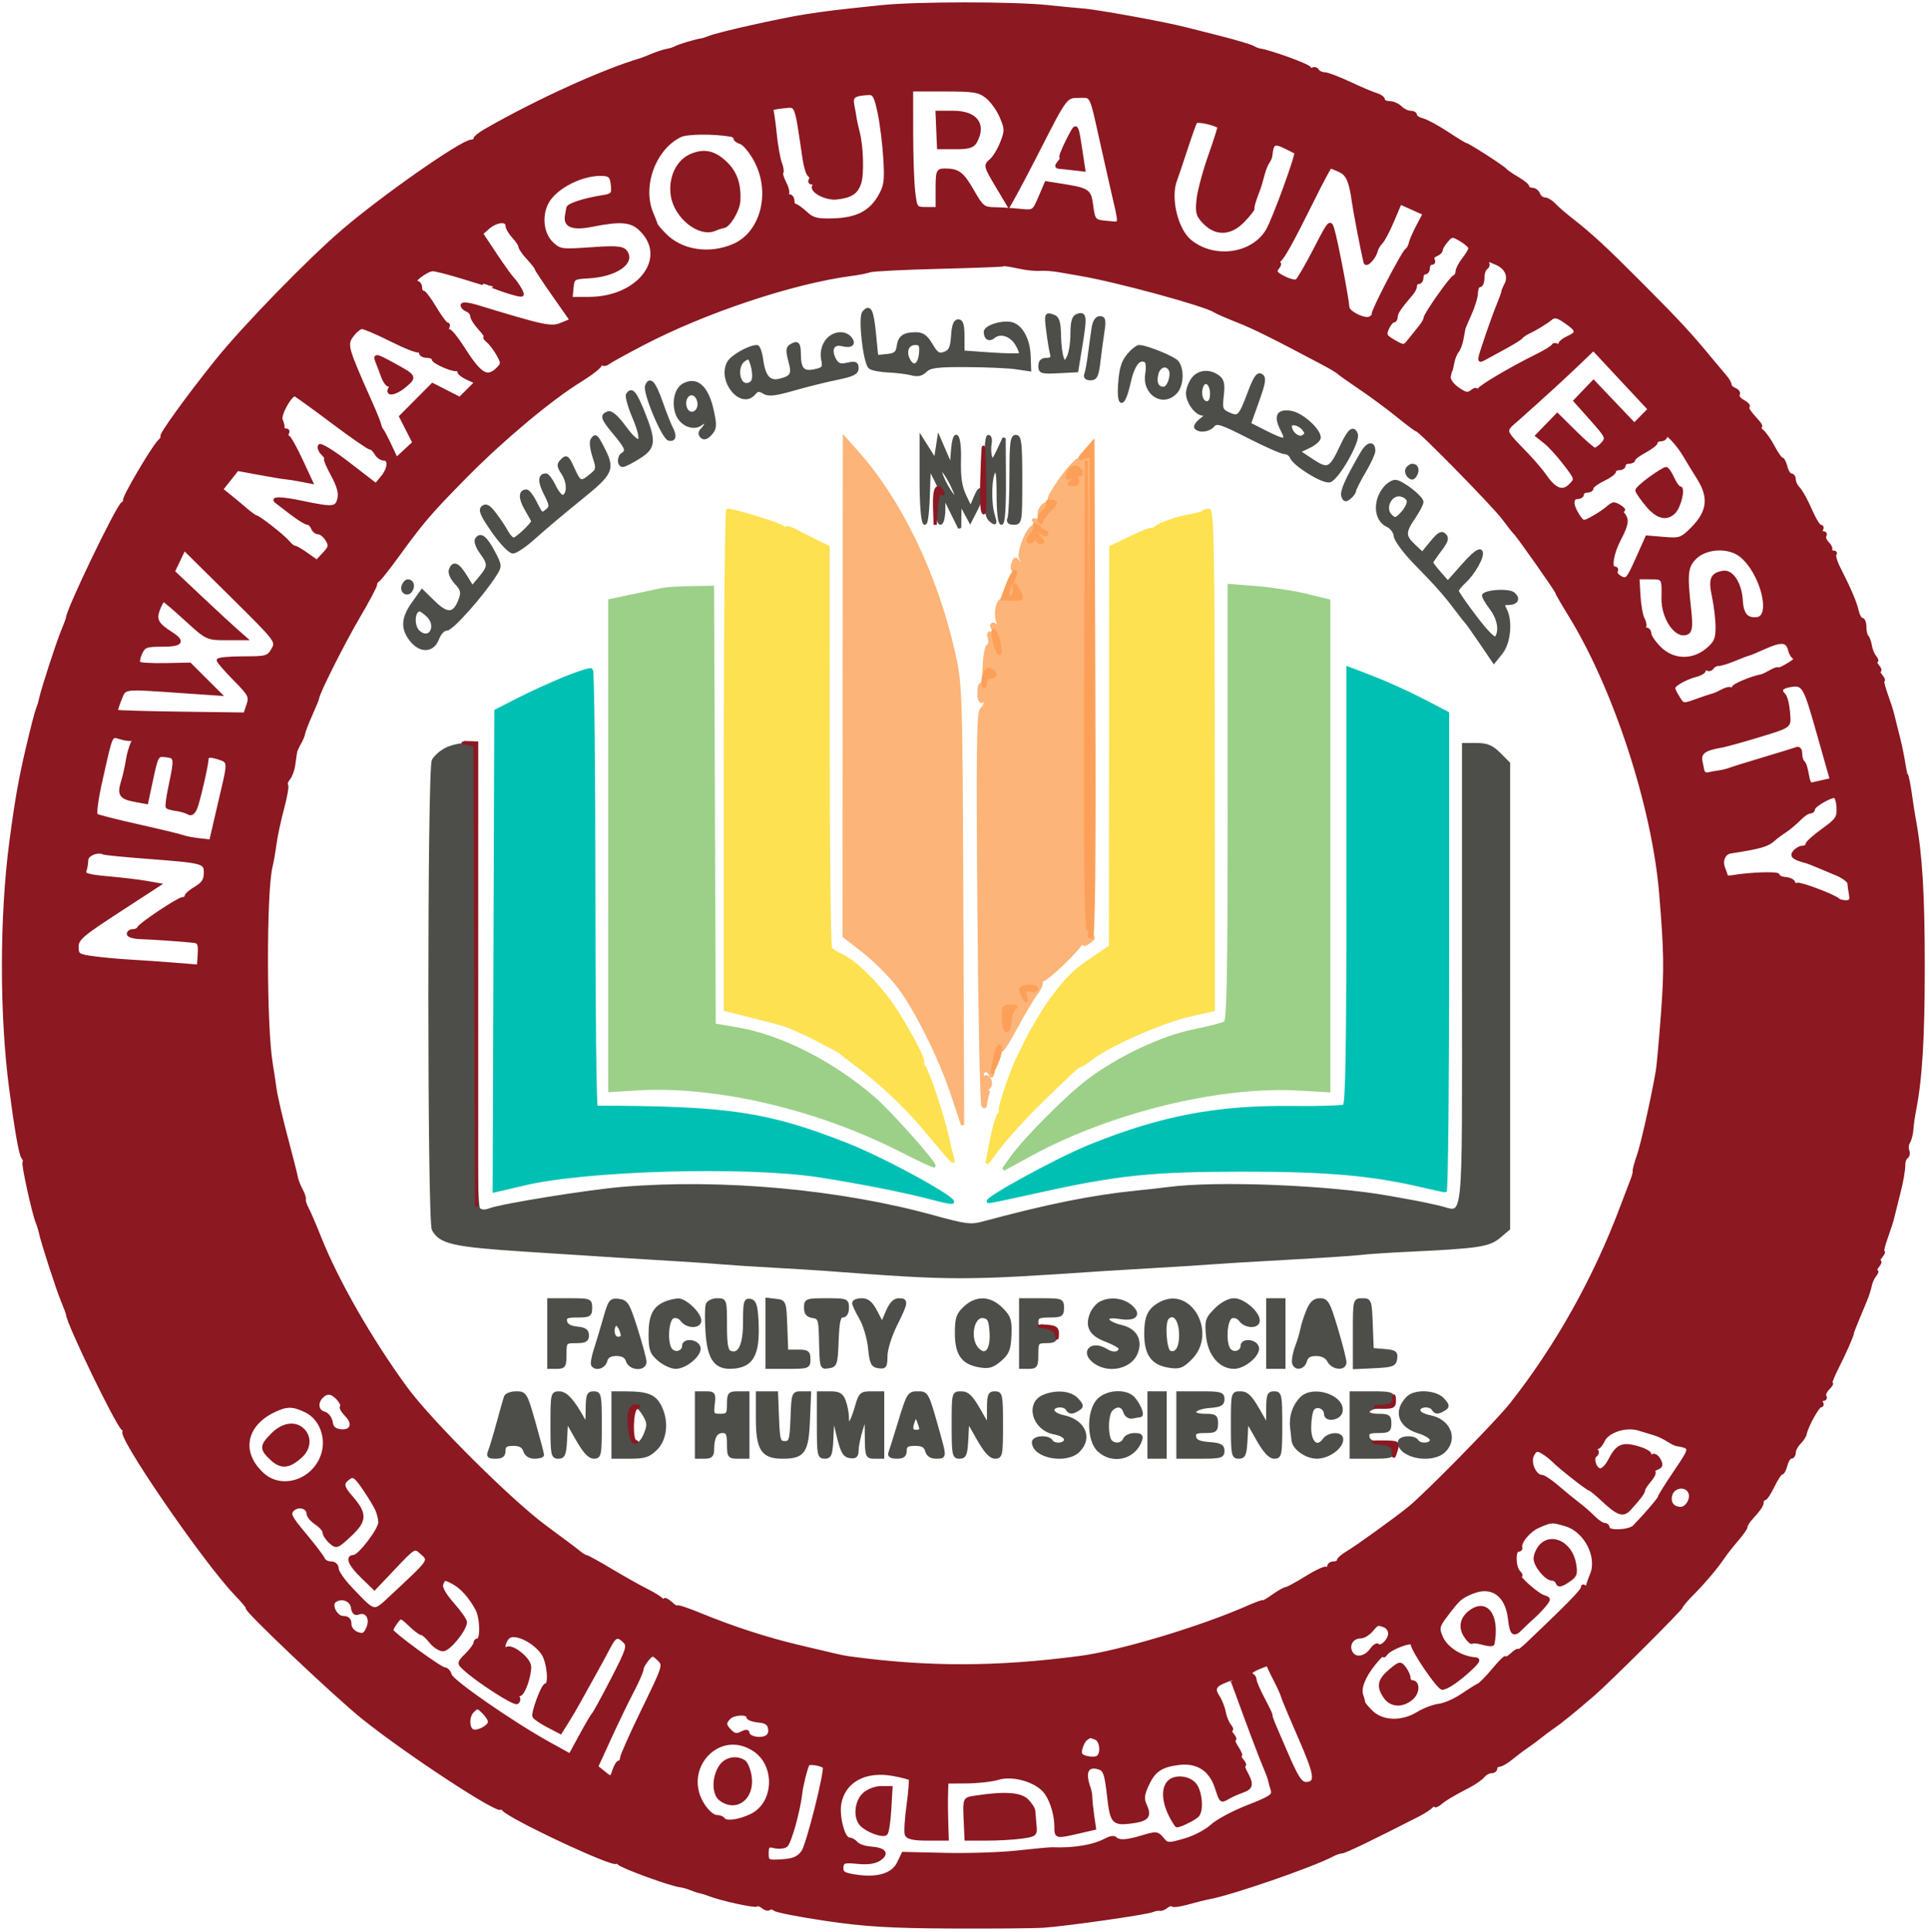 <?xml version="1.0" encoding="utf-8"?>
<!DOCTYPE svg PUBLIC "-//W3C//DTD SVG 20010904//EN" "http://www.w3.org/TR/2001/REC-SVG-20010904/DTD/svg10.dtd">
<svg version="1.0" xmlns="http://www.w3.org/2000/svg" width="601pt" height="602pt" viewBox="0 0 601 602" style="" preserveAspectRatio="xMidYMid meet">
<g fill="#8C1821FD" stroke="#8C1821FD">
<path d="M 274.500 2.113 C 260.427 3.578 258.635 3.793 251.268 4.901 C 243.852 6.015 223.686 10.524 221.000 11.668 C 220.175 12.019 219.050 12.374 218.500 12.457 C 216.619 12.739 211.501 14.276 210.500 14.859 C 209.950 15.180 208.774 15.555 207.886 15.694 C 206.999 15.833 204.974 16.483 203.386 17.139 C 201.799 17.795 200.275 18.399 200.000 18.481 C 187.795 22.101 167.396 31.374 151.256 40.638 C 149.472 41.662 148.010 42.838 148.006 43.250 C 148.003 43.663 147.486 44.000 146.858 44.000 C 144.056 44.000 119.519 61.141 107.000 71.844 C 96.257 81.028 76.005 101.849 67.453 112.500 C 58.369 123.815 49.589 136.000 50.521 136.000 C 50.863 136.000 50.405 136.737 49.504 137.639 C 47.503 139.640 38.368 155.222 38.835 155.836 C 39.020 156.078 38.728 156.552 38.188 156.888 C 36.553 157.905 21.153 189.911 21.043 192.518 C 21.032 192.789 20.352 194.616 19.532 196.579 C 17.978 200.297 13.184 215.085 12.623 217.888 C 12.446 218.775 12.014 220.175 11.665 221.000 C 11.315 221.825 9.895 227.345 8.508 233.268 C 6.255 242.896 5.072 249.640 3.383 262.500 C 0.351 285.589 0.329 316.147 3.327 339.000 C 5.041 352.071 6.372 359.650 7.118 360.592 C 7.593 361.193 7.774 361.893 7.519 362.148 C 7.054 362.613 10.481 378.184 11.668 381.000 C 12.016 381.825 12.446 383.225 12.623 384.112 C 13.184 386.915 17.978 401.703 19.532 405.421 C 20.352 407.384 21.032 409.211 21.043 409.482 C 21.160 412.250 36.579 444.099 38.352 445.235 C 38.984 445.639 39.177 445.976 38.781 445.985 C 35.988 446.044 63.512 486.237 73.445 496.604 C 75.762 499.022 77.403 501.000 77.091 501.000 C 75.771 501.000 104.374 528.141 113.039 535.110 C 126.768 546.152 155.976 565.306 156.015 563.292 C 156.024 562.856 156.366 563.027 156.775 563.671 C 158.300 566.068 191.978 581.845 192.015 580.180 C 192.024 579.806 192.361 579.963 192.765 580.529 C 193.490 581.544 208.948 587.196 211.952 587.543 C 212.803 587.642 214.252 588.044 215.172 588.438 C 216.091 588.832 217.441 589.276 218.172 589.426 C 218.902 589.576 220.175 589.972 221.000 590.307 C 224.360 591.670 235.259 594.074 235.769 593.565 C 236.070 593.264 236.931 593.528 237.682 594.151 C 238.434 594.775 239.334 595.000 239.682 594.651 C 240.031 594.303 240.807 594.424 241.408 594.920 C 242.009 595.417 249.250 596.820 257.500 598.039 C 269.373 599.794 277.399 600.281 296.000 600.378 C 308.925 600.445 321.975 600.338 325.000 600.141 C 331.975 599.685 357.010 596.122 359.000 595.301 C 359.825 594.961 360.885 594.770 361.355 594.876 C 361.826 594.983 362.767 594.608 363.447 594.044 C 364.127 593.479 364.935 593.268 365.241 593.574 C 365.547 593.881 367.756 593.576 370.149 592.898 C 372.542 592.220 375.400 591.505 376.500 591.311 C 383.541 590.064 408.966 581.281 415.236 577.928 C 416.191 577.418 417.451 577.000 418.035 577.000 C 418.940 577.000 427.757 572.750 442.000 565.451 C 443.925 564.464 445.831 563.171 446.235 562.578 C 446.639 561.985 446.976 561.893 446.985 562.372 C 446.993 562.852 447.723 562.645 448.607 561.911 C 450.317 560.492 452.545 559.162 457.704 556.481 C 459.466 555.565 461.434 554.182 462.076 553.408 C 462.719 552.634 463.865 552.000 464.622 552.000 C 465.380 552.000 466.000 551.550 466.000 551.000 C 466.000 550.450 466.498 550.000 467.106 550.000 C 467.714 550.000 469.451 548.988 470.967 547.750 C 472.482 546.513 474.726 544.825 475.954 544.000 C 477.182 543.175 479.003 541.825 480.000 541.000 C 480.997 540.175 482.814 538.825 484.037 538.000 C 486.142 536.580 489.891 533.533 496.380 527.969 C 501.031 523.982 524.000 501.078 524.000 500.428 C 524.000 500.101 525.463 498.366 527.250 496.572 C 530.903 492.907 534.761 488.335 537.000 485.018 C 537.825 483.796 539.730 481.379 541.234 479.648 C 542.738 477.917 543.975 476.130 543.984 475.679 C 543.993 475.227 544.563 474.230 545.250 473.463 C 548.218 470.154 549.000 469.023 549.000 468.042 C 549.000 467.469 549.338 466.995 549.750 466.989 C 550.163 466.982 551.360 465.182 552.411 462.989 C 553.462 460.795 554.651 459.000 555.052 459.000 C 555.454 459.000 556.066 457.875 556.411 456.500 C 556.756 455.125 557.480 454.000 558.019 454.000 C 558.559 454.000 559.000 453.357 559.000 452.571 C 559.000 451.786 559.716 450.427 560.591 449.551 C 561.467 448.676 562.290 447.407 562.420 446.730 C 562.882 444.335 566.383 438.000 567.244 438.000 C 567.725 438.000 567.840 437.550 567.500 437.000 C 567.160 436.450 567.385 436.000 568.000 436.000 C 568.615 436.000 568.862 435.586 568.550 435.081 C 568.237 434.575 568.693 433.450 569.562 432.581 C 570.432 431.711 570.858 431.000 570.509 431.000 C 570.160 431.000 570.969 428.863 572.307 426.250 C 574.616 421.737 577.242 415.768 577.136 415.268 C 577.109 415.141 577.796 413.341 578.662 411.268 C 579.529 409.196 580.703 406.375 581.272 405.000 C 581.840 403.625 582.471 401.635 582.673 400.578 C 582.875 399.522 583.536 398.059 584.142 397.328 C 584.749 396.598 584.910 396.000 584.500 396.000 C 584.090 396.000 584.315 395.325 585.000 394.500 C 585.685 393.675 585.910 393.000 585.500 393.000 C 585.090 393.000 585.315 392.325 586.000 391.500 C 586.685 390.675 586.985 390.000 586.667 390.000 C 586.349 390.000 586.778 388.088 587.620 385.750 C 588.463 383.413 589.343 380.713 589.576 379.750 C 590.145 377.403 590.876 374.481 591.579 371.750 C 592.548 367.984 593.134 364.590 593.131 362.770 C 593.129 361.818 593.529 360.791 594.020 360.488 C 594.511 360.184 594.667 359.297 594.368 358.516 C 594.068 357.735 594.193 356.512 594.646 355.798 C 595.099 355.084 595.541 353.375 595.629 352.000 C 595.717 350.625 596.098 347.925 596.476 346.000 C 598.419 336.110 599.198 323.164 599.186 301.000 C 599.173 278.491 598.440 266.371 596.434 255.500 C 596.130 253.850 595.700 251.150 595.478 249.500 C 594.892 245.146 594.199 241.500 593.956 241.500 C 593.840 241.500 593.597 240.600 593.417 239.500 C 592.796 235.714 592.156 232.495 591.579 230.250 C 590.876 227.519 590.145 224.597 589.576 222.250 C 589.343 221.288 588.463 218.588 587.620 216.250 C 586.778 213.913 586.349 212.000 586.667 212.000 C 586.985 212.000 586.685 211.325 586.000 210.500 C 585.315 209.675 585.090 209.000 585.500 209.000 C 585.910 209.000 585.685 208.325 585.000 207.500 C 584.315 206.675 584.090 206.000 584.500 206.000 C 584.910 206.000 584.749 205.402 584.142 204.672 C 583.536 203.941 582.892 202.377 582.712 201.197 C 582.532 200.017 582.073 198.740 581.692 198.359 C 581.312 197.978 581.000 196.617 581.000 195.333 C 581.000 194.050 580.599 193.000 580.108 193.000 C 579.618 193.000 578.927 191.763 578.574 190.250 C 577.935 187.517 576.339 183.789 572.858 176.898 C 571.857 174.916 571.329 173.004 571.686 172.648 C 572.042 172.291 571.733 172.000 571.000 172.000 C 570.267 172.000 569.945 171.721 570.286 171.381 C 570.626 171.040 570.247 170.104 569.443 169.300 C 568.639 168.496 568.237 167.425 568.550 166.919 C 568.862 166.414 568.615 166.000 568.000 166.000 C 567.385 166.000 567.160 165.550 567.500 165.000 C 567.840 164.450 567.697 164.000 567.182 164.000 C 566.667 164.000 565.245 161.672 564.020 158.826 C 562.796 155.980 561.166 153.023 560.397 152.254 C 559.629 151.486 559.000 150.214 559.000 149.429 C 559.000 148.643 558.559 148.000 558.019 148.000 C 557.480 148.000 556.756 146.875 556.411 145.500 C 556.066 144.125 555.484 143.000 555.119 143.000 C 554.754 143.000 553.566 141.313 552.479 139.250 C 551.393 137.188 549.828 134.952 549.002 134.282 C 548.176 133.612 547.870 133.049 548.321 133.032 C 548.773 133.014 548.548 132.341 547.821 131.535 C 544.803 128.188 544.147 127.186 544.646 126.688 C 544.935 126.399 544.220 125.653 543.058 125.031 C 541.895 124.409 541.210 123.469 541.535 122.943 C 541.861 122.416 541.423 121.716 540.563 121.386 C 539.704 121.056 539.000 120.384 539.000 119.893 C 539.000 119.402 538.314 118.213 537.475 117.250 C 536.636 116.288 534.949 114.284 533.725 112.798 C 526.622 104.170 523.306 100.572 511.921 89.136 C 499.818 76.978 495.965 73.417 489.053 68.000 C 487.298 66.625 485.118 64.713 484.209 63.750 C 483.300 62.788 481.966 62.000 481.246 62.000 C 480.526 62.000 479.678 61.325 479.362 60.500 C 479.045 59.675 478.159 59.000 477.393 59.000 C 476.627 59.000 476.000 58.647 476.000 58.216 C 476.000 57.784 474.538 56.581 472.750 55.541 C 470.963 54.501 469.275 53.339 469.000 52.958 C 468.413 52.145 457.311 45.000 456.635 45.000 C 456.382 45.000 453.773 43.411 450.837 41.469 C 447.902 39.526 444.488 37.677 443.250 37.360 C 442.013 37.043 441.000 36.382 441.000 35.892 C 441.000 35.401 440.293 35.000 439.429 35.000 C 438.564 35.000 437.182 34.325 436.357 33.500 C 435.532 32.675 433.989 32.000 432.929 32.000 C 431.868 32.000 431.000 31.580 431.000 31.067 C 431.000 30.554 429.988 29.830 428.750 29.458 C 427.513 29.085 423.736 27.480 420.357 25.890 C 416.978 24.301 413.517 23.000 412.666 23.000 C 411.815 23.000 410.835 22.543 410.490 21.984 C 410.144 21.425 409.443 21.226 408.931 21.543 C 408.419 21.859 408.000 21.730 408.000 21.256 C 408.000 20.531 395.969 16.125 392.574 15.608 C 391.983 15.517 391.050 15.165 390.500 14.823 C 389.652 14.297 385.254 12.991 379.004 11.410 C 378.177 11.201 373.900 10.114 369.500 8.995 C 362.425 7.195 341.028 3.317 337.000 3.104 C 336.175 3.061 331.450 2.601 326.500 2.084 C 315.621 0.946 285.547 0.962 274.500 2.113 M 323.963 83.900 C 325.359 83.786 328.075 83.979 330.000 84.329 C 331.925 84.678 334.850 85.188 336.500 85.463 C 347.689 87.322 375.637 94.934 378.500 96.903 C 379.050 97.281 382.200 98.658 385.500 99.963 C 390.833 102.071 396.176 104.722 412.000 113.114 C 414.475 114.426 416.725 115.759 417.000 116.075 C 417.275 116.391 420.331 118.558 423.791 120.890 C 427.251 123.222 432.532 127.126 435.527 129.565 C 438.522 132.004 441.196 134.000 441.471 134.000 C 442.418 134.000 465.506 157.558 468.447 161.525 C 470.068 163.711 471.655 165.725 471.974 166.000 C 472.889 166.788 485.000 183.995 485.000 184.506 C 485.000 184.759 486.874 188.010 489.163 191.732 C 503.224 214.588 515.195 251.323 517.438 278.500 C 518.928 296.553 519.011 301.972 518.009 315.581 C 517.404 323.786 516.683 331.850 516.406 333.500 C 515.037 341.648 511.679 356.659 510.439 360.174 C 509.671 362.349 509.105 364.438 509.180 364.815 C 509.256 365.192 508.960 366.400 508.523 367.500 C 508.086 368.600 506.631 372.425 505.290 376.000 C 496.896 398.381 484.957 419.687 470.734 437.667 C 466.486 443.037 444.383 465.546 439.243 469.736 C 434.998 473.197 422.814 481.990 419.750 483.803 C 418.238 484.699 417.000 485.784 417.000 486.216 C 417.000 486.647 416.325 487.000 415.500 487.000 C 414.675 487.000 414.000 487.477 414.000 488.059 C 414.000 488.641 413.647 488.900 413.216 488.634 C 412.785 488.367 409.973 489.680 406.966 491.552 C 403.960 493.424 401.119 494.965 400.654 494.977 C 400.189 494.990 398.389 496.011 396.654 497.246 C 394.919 498.481 393.500 499.311 393.500 499.089 C 393.500 498.867 391.418 499.606 388.874 500.732 C 374.178 507.232 348.921 514.809 336.500 516.443 C 310.494 519.865 289.024 519.896 264.500 516.549 C 263.400 516.399 261.375 515.999 260.000 515.659 C 258.625 515.320 253.614 514.133 248.865 513.022 C 239.030 510.720 228.168 507.193 217.994 502.997 C 214.147 501.411 211.000 500.383 211.000 500.712 C 211.000 501.041 210.100 500.495 209.000 499.500 C 207.900 498.505 206.993 498.097 206.985 498.595 C 206.976 499.093 206.639 499.050 206.235 498.500 C 205.831 497.950 203.700 496.607 201.500 495.516 C 199.300 494.424 194.293 491.612 190.373 489.266 C 186.454 486.919 182.971 485.000 182.635 485.000 C 182.298 485.000 181.230 484.341 180.261 483.535 C 179.293 482.729 174.675 479.265 170.000 475.838 C 159.156 467.887 134.053 442.906 126.449 432.500 C 115.449 417.447 104.933 399.074 99.546 385.500 C 98.018 381.650 96.274 377.600 95.671 376.500 C 95.068 375.400 94.677 374.144 94.801 373.709 C 94.925 373.275 94.480 371.925 93.812 370.709 C 93.144 369.494 92.472 367.753 92.319 366.841 C 92.166 365.928 90.736 360.303 89.143 354.341 C 87.549 348.378 85.966 341.475 85.626 339.000 C 85.285 336.525 84.774 333.150 84.491 331.500 C 82.529 320.057 82.479 277.741 84.418 270.000 C 84.763 268.625 85.313 265.475 85.642 263.000 C 85.970 260.525 87.046 255.499 88.033 251.831 C 89.020 248.162 89.577 244.911 89.271 244.605 C 88.965 244.299 89.256 243.396 89.918 242.599 C 90.579 241.802 91.287 239.879 91.491 238.325 C 91.695 236.771 91.893 235.388 91.931 235.250 C 91.969 235.113 92.044 234.663 92.099 234.250 C 92.153 233.838 92.713 232.600 93.344 231.500 C 93.975 230.400 94.534 229.050 94.587 228.500 C 94.641 227.950 95.655 225.325 96.842 222.667 C 98.029 220.009 99.000 217.626 99.000 217.371 C 99.000 216.021 106.903 200.298 111.598 192.306 C 114.569 187.249 117.000 182.674 117.000 182.139 C 117.000 181.604 117.341 181.017 117.758 180.833 C 118.174 180.650 120.966 177.125 123.961 173.000 C 131.796 162.209 133.974 159.680 145.319 148.188 C 156.738 136.623 171.533 124.263 180.816 118.532 C 184.217 116.433 187.000 114.255 187.000 113.691 C 187.000 113.128 187.296 112.963 187.658 113.325 C 188.020 113.687 188.807 113.589 189.408 113.107 C 190.009 112.626 194.775 109.993 200.000 107.257 C 219.607 96.988 247.136 87.822 265.500 85.449 C 267.700 85.164 270.175 84.672 271.000 84.354 C 271.825 84.036 281.500 83.549 292.500 83.271 C 303.500 82.994 312.635 82.647 312.799 82.501 C 312.964 82.354 314.972 82.656 317.263 83.170 C 319.553 83.685 322.568 84.013 323.963 83.900 M 385.440 527.750 C 388.707 536.813 393.129 548.513 394.228 551.000 C 394.835 552.375 395.434 554.007 395.559 554.626 C 395.684 555.246 396.067 556.635 396.409 557.714 C 396.947 559.408 395.906 560.114 388.766 562.900 C 384.220 564.674 379.150 567.397 377.500 568.951 C 375.850 570.505 372.073 572.472 369.106 573.321 C 363.953 574.797 363.640 574.778 362.106 572.898 C 360.596 571.049 360.215 571.018 355.729 572.374 C 350.902 573.834 348.599 573.933 347.397 572.731 C 347.034 572.368 345.784 572.583 344.619 573.210 C 340.702 575.318 334.757 576.324 327.750 576.065 C 327.063 576.040 322.225 576.490 317.000 577.066 C 311.775 577.642 301.627 577.975 294.449 577.806 L 281.398 577.500 279.949 580.500 C 278.195 584.131 273.457 585.596 266.725 584.586 C 262.905 584.013 262.158 583.551 262.287 581.843 C 262.425 580.008 262.952 579.837 267.209 580.246 C 270.422 580.555 272.661 580.225 274.073 579.236 C 276.640 577.438 275.549 576.150 271.176 575.817 C 269.366 575.679 267.405 574.988 266.820 574.283 C 266.234 573.577 265.206 573.000 264.536 573.000 C 262.765 573.000 260.892 565.824 261.633 561.880 C 262.961 554.815 269.617 551.242 278.395 552.882 C 280.979 553.364 283.302 553.968 283.558 554.224 C 283.814 554.480 283.537 558.181 282.944 562.448 C 282.351 566.715 282.106 570.834 282.401 571.603 C 282.779 572.587 284.735 573.000 289.022 573.000 L 295.107 573.000 294.934 567.750 C 294.838 564.863 294.814 560.863 294.880 558.861 L 295.000 555.222 301.250 555.170 C 304.688 555.141 309.047 554.648 310.937 554.075 C 315.068 552.822 321.341 554.307 324.752 557.346 C 327.132 559.466 328.985 564.666 328.994 569.250 C 329.001 572.390 329.079 572.408 335.914 570.830 L 340.981 569.661 340.395 565.580 C 340.073 563.336 339.815 560.825 339.821 560.000 C 339.827 559.175 339.582 557.825 339.277 557.000 C 337.532 552.282 338.628 549.828 342.078 550.731 C 344.200 551.285 344.595 552.370 345.460 560.009 C 346.319 567.595 346.921 568.311 351.953 567.730 C 357.376 567.103 358.425 566.027 356.892 562.662 C 355.899 560.483 355.989 559.351 357.404 556.212 C 359.466 551.639 361.660 550.130 367.272 549.423 C 373.004 548.702 377.128 551.327 378.954 556.860 C 380.477 561.475 380.364 561.382 382.764 560.000 C 383.719 559.451 385.701 558.576 387.170 558.056 C 389.987 557.058 390.183 555.917 388.167 552.250 C 387.486 551.013 387.226 550.000 387.587 550.000 C 387.949 550.000 387.685 549.325 387.000 548.500 C 386.315 547.675 386.046 547.000 386.401 547.000 C 386.756 547.000 386.309 545.875 385.408 544.500 C 384.507 543.125 384.102 542.000 384.507 542.000 C 384.913 542.000 384.685 541.325 384.000 540.500 C 383.315 539.675 383.090 539.000 383.500 539.000 C 383.910 539.000 383.717 538.364 383.072 537.587 C 382.427 536.809 381.681 534.969 381.414 533.497 C 381.147 532.025 380.259 529.799 379.442 528.551 C 377.882 526.172 378.497 525.010 382.000 523.713 C 382.825 523.408 383.551 523.122 383.614 523.079 C 383.677 523.036 384.499 525.138 385.440 527.750 M 307.473 30.157 C 308.982 31.344 310.992 34.143 311.941 36.377 C 313.529 40.116 313.542 40.761 312.100 44.470 C 311.238 46.686 309.698 49.189 308.678 50.031 C 306.896 51.502 306.969 51.804 310.556 57.826 L 314.288 64.091 316.413 60.296 C 317.581 58.208 320.718 52.225 323.383 47.000 C 332.110 29.892 332.025 30.006 336.211 30.003 C 340.364 30.000 339.746 28.683 343.488 45.500 C 344.467 49.900 345.835 55.975 346.529 59.000 C 349.244 70.833 349.379 69.666 345.338 69.347 C 340.856 68.994 340.755 68.889 340.065 63.802 C 339.454 59.303 339.032 59.039 330.221 57.644 L 325.943 56.967 324.006 61.485 C 322.082 65.975 322.044 66.000 317.785 65.559 C 315.428 65.315 311.846 65.089 309.823 65.057 C 306.444 65.005 305.897 64.564 303.058 59.601 C 299.863 54.017 298.532 53.000 294.418 53.000 C 292.129 53.000 292.000 53.321 292.000 59.000 L 292.000 65.000 288.639 65.000 C 285.332 65.000 285.269 64.917 284.648 59.750 C 284.301 56.863 284.013 48.538 284.009 41.250 L 284.000 28.000 294.365 28.000 C 303.468 28.000 305.064 28.263 307.473 30.157 M 487.908 475.091 C 493.976 476.909 498.166 485.020 495.889 490.539 C 495.217 492.168 494.630 493.875 494.584 494.333 C 494.538 494.792 494.163 494.829 493.750 494.417 C 493.338 494.004 493.000 494.136 493.000 494.710 C 493.000 495.607 488.353 500.353 475.860 512.216 C 474.287 513.710 473.000 514.653 473.000 514.311 C 473.000 513.970 472.100 514.505 471.000 515.500 C 469.900 516.495 469.000 516.973 469.000 516.560 C 469.000 516.148 467.373 517.766 465.385 520.155 C 463.396 522.545 461.259 524.725 460.635 525.000 C 460.011 525.275 457.681 526.735 455.458 528.245 C 453.235 529.755 450.017 531.154 448.307 531.353 C 446.597 531.552 443.638 532.679 441.731 533.857 C 436.912 536.836 430.875 536.715 427.484 533.573 C 426.044 532.238 424.838 530.775 424.805 530.323 C 424.772 529.870 424.529 528.936 424.265 528.248 C 423.445 526.111 424.827 522.493 427.977 518.528 C 429.640 516.437 431.007 515.124 431.015 515.612 C 431.024 516.101 431.361 515.988 431.765 515.362 C 432.915 513.582 440.000 510.888 440.000 512.231 C 440.000 514.057 448.129 526.001 449.367 525.993 C 450.800 525.985 454.686 523.302 458.409 519.750 C 460.636 517.626 460.917 516.972 459.646 516.875 C 455.112 516.531 450.470 513.549 449.020 510.049 C 447.865 507.261 447.998 506.688 450.593 503.252 C 454.494 498.089 455.049 497.600 458.731 496.094 C 464.854 493.591 469.505 496.939 470.333 504.447 C 470.851 509.147 471.607 509.782 473.888 507.427 C 474.915 506.367 476.597 504.777 477.627 503.893 C 478.657 503.009 480.264 501.344 481.197 500.193 C 482.808 498.207 482.793 498.069 480.896 497.467 C 478.847 496.817 472.343 491.000 473.666 491.000 C 474.069 491.000 473.860 490.460 473.200 489.800 C 471.751 488.351 471.593 483.000 473.000 483.000 C 473.550 483.000 473.904 482.663 473.788 482.250 C 473.299 480.527 476.309 476.873 479.293 475.567 C 483.353 473.790 483.533 473.780 487.908 475.091 M 227.750 42.113 C 228.438 42.234 229.000 42.678 229.000 43.099 C 229.000 43.521 229.833 44.130 230.852 44.453 C 231.871 44.776 233.896 47.230 235.352 49.906 C 240.730 59.786 237.538 72.526 228.710 76.420 C 221.060 79.795 212.211 78.424 207.023 73.061 C 205.661 71.652 204.498 70.275 204.439 70.000 C 204.381 69.725 203.764 68.150 203.068 66.500 C 199.486 57.998 203.864 46.106 212.000 42.240 C 214.094 41.245 222.434 41.178 227.750 42.113 M 85.000 202.389 C 83.587 204.845 83.051 204.997 75.750 204.998 C 71.488 204.999 68.000 205.323 68.000 205.719 C 68.000 206.114 70.303 208.769 73.117 211.618 C 77.814 216.374 78.155 217.033 77.273 219.650 L 76.313 222.500 56.475 222.236 C 45.565 222.090 36.488 221.822 36.306 221.639 C 36.123 221.456 36.619 219.763 37.407 217.876 C 39.030 213.994 37.628 214.158 57.500 215.523 L 68.500 216.278 63.827 211.616 L 59.154 206.954 51.535 207.102 C 47.345 207.183 43.637 206.970 43.296 206.629 C 42.954 206.288 43.189 204.882 43.816 203.504 C 44.833 201.272 45.557 201.000 50.479 201.000 C 56.595 201.000 57.390 199.935 53.250 197.287 C 48.879 194.490 48.143 193.080 49.366 189.841 C 49.956 188.278 50.677 187.017 50.969 187.037 C 51.261 187.057 54.425 189.753 58.000 193.027 C 64.431 198.917 64.564 198.980 70.500 198.974 L 76.500 198.968 73.296 196.142 C 71.533 194.588 66.466 189.896 62.035 185.715 L 53.978 178.114 55.682 174.541 L 57.385 170.969 71.943 185.375 C 86.453 199.735 86.495 199.790 85.000 202.389 M 103.413 131.328 C 109.511 135.908 114.869 139.621 115.320 139.578 C 115.772 139.535 116.581 140.288 117.120 141.250 C 117.659 142.213 118.752 143.000 119.550 143.000 C 121.576 143.000 121.300 146.060 119.028 148.785 L 117.123 151.070 108.632 144.516 C 103.962 140.912 99.880 138.384 99.561 138.901 C 99.243 139.417 99.693 140.550 100.562 141.419 C 101.432 142.289 101.858 143.000 101.509 143.000 C 101.160 143.000 102.084 145.221 103.562 147.936 C 105.446 151.398 106.056 153.639 105.605 155.436 C 104.844 158.468 103.799 158.561 93.916 156.482 C 87.791 155.194 84.472 155.120 86.083 156.307 C 86.313 156.476 88.365 158.051 90.644 159.807 C 92.923 161.563 95.237 163.000 95.787 163.000 C 96.336 163.000 97.045 163.675 97.362 164.500 C 97.678 165.325 98.518 166.000 99.228 166.000 C 99.938 166.000 101.111 166.948 101.834 168.106 C 102.982 169.945 102.868 170.512 100.932 172.572 L 98.714 174.933 95.607 172.718 C 93.898 171.500 92.182 170.502 91.793 170.502 C 91.404 170.501 90.504 169.791 89.793 168.923 C 88.358 167.174 80.501 161.000 79.709 161.000 C 79.432 161.000 77.922 159.900 76.353 158.557 C 74.784 157.213 72.487 155.300 71.248 154.307 L 68.996 152.500 71.482 149.363 L 73.968 146.226 80.734 147.480 C 84.455 148.170 88.175 148.787 89.000 148.851 C 89.825 148.914 91.963 149.250 93.751 149.597 L 97.001 150.227 93.812 143.364 C 92.058 139.589 90.255 136.349 89.805 136.165 C 89.356 135.980 89.242 135.418 89.553 134.915 C 89.864 134.412 89.641 134.000 89.059 134.000 C 88.477 134.000 88.071 133.663 88.159 133.250 C 88.246 132.838 87.985 131.743 87.578 130.819 C 86.923 129.330 90.383 123.000 91.851 123.000 C 92.112 123.000 97.315 126.747 103.413 131.328 M 524.931 142.049 C 525.718 143.397 527.661 146.580 529.250 149.121 C 532.948 155.037 532.359 159.575 527.226 164.708 C 523.919 168.014 523.394 168.197 518.412 167.784 L 513.114 167.345 510.047 174.203 C 507.253 180.451 506.802 180.964 504.962 179.980 C 503.852 179.386 503.208 178.472 503.531 177.950 C 503.854 177.427 503.614 177.000 502.999 177.000 C 501.484 177.000 502.322 172.191 504.581 167.921 C 506.879 163.578 507.153 161.889 505.821 160.284 C 505.235 159.578 505.148 158.993 505.628 158.985 C 506.617 158.967 503.869 157.039 502.821 157.015 C 502.448 157.007 501.540 157.563 500.803 158.250 C 500.066 158.938 498.058 160.284 496.341 161.242 C 493.261 162.960 493.198 162.951 491.610 160.527 C 489.590 157.445 489.542 155.000 491.500 155.000 C 492.325 155.000 493.000 154.550 493.000 154.000 C 493.000 153.450 493.675 153.000 494.500 153.000 C 495.325 153.000 496.000 152.571 496.000 152.047 C 496.000 151.523 497.575 150.346 499.500 149.433 C 501.425 148.520 503.000 147.373 503.000 146.886 C 503.000 146.399 503.675 146.000 504.500 146.000 C 505.325 146.000 506.000 145.550 506.000 145.000 C 506.000 144.450 506.675 144.000 507.500 144.000 C 508.325 144.000 509.000 143.652 509.000 143.227 C 509.000 142.802 510.575 141.607 512.500 140.570 C 514.425 139.533 516.000 138.306 516.000 137.843 C 516.000 137.379 516.675 137.000 517.500 137.000 C 518.325 137.000 519.000 136.442 519.000 135.760 C 519.000 134.353 522.774 138.356 524.931 142.049 M 141.274 493.147 C 143.824 494.511 146.476 497.469 148.551 501.260 C 150.082 504.056 150.256 511.000 148.796 511.000 C 148.358 511.000 148.000 511.430 148.000 511.955 C 148.000 512.480 146.823 514.086 145.386 515.524 C 142.845 518.064 142.824 518.187 144.636 519.863 C 148.755 523.676 160.146 531.028 161.059 530.464 C 161.594 530.133 161.774 529.443 161.457 528.931 C 161.141 528.419 161.315 528.000 161.843 528.000 C 163.020 528.000 165.000 522.567 165.000 519.336 C 165.000 516.928 159.522 512.559 157.821 513.611 C 156.382 514.500 156.941 511.294 158.442 510.048 C 160.395 508.427 166.318 511.234 169.054 515.076 C 170.875 517.634 171.610 524.993 170.046 525.004 C 169.085 525.010 165.812 533.886 166.412 534.858 C 166.730 535.372 168.707 536.688 170.805 537.781 L 174.619 539.769 176.600 536.635 C 177.689 534.911 179.443 531.925 180.496 530.000 C 181.550 528.075 183.674 524.250 185.216 521.500 C 186.759 518.750 188.774 515.038 189.695 513.250 C 191.561 509.629 192.453 509.310 194.627 511.485 C 195.940 512.797 195.498 514.157 190.806 523.229 C 187.888 528.872 185.242 533.716 184.926 533.995 C 184.610 534.273 182.834 537.285 180.979 540.689 L 177.606 546.877 171.053 543.250 C 159.546 536.880 140.778 523.866 140.264 521.900 C 139.990 520.855 139.208 520.000 138.526 520.000 C 137.246 520.000 122.130 508.938 122.047 507.941 C 122.021 507.634 122.642 506.509 123.426 505.441 C 124.816 503.549 124.924 503.569 127.730 506.250 C 129.314 507.763 130.970 509.000 131.411 509.000 C 131.852 509.000 133.097 510.125 134.179 511.500 C 135.260 512.875 136.996 514.000 138.037 514.000 C 139.883 514.000 145.000 507.686 145.000 505.409 C 145.000 504.789 143.198 502.235 140.996 499.733 C 138.438 496.826 137.213 494.609 137.603 493.592 C 138.332 491.693 138.515 491.670 141.274 493.147 M 417.376 53.125 C 419.848 54.252 420.808 56.441 421.706 63.000 C 422.123 66.046 424.469 78.217 425.314 81.719 C 425.640 83.072 428.294 80.283 428.786 78.072 C 428.943 77.365 429.627 76.230 430.307 75.551 C 430.986 74.871 432.598 71.816 433.890 68.760 L 436.239 63.205 440.000 64.889 L 443.762 66.573 441.687 70.537 C 440.546 72.716 439.504 75.130 439.372 75.900 C 439.241 76.670 438.723 77.570 438.222 77.900 C 437.114 78.629 427.410 97.341 427.855 97.888 C 428.029 98.102 427.596 98.631 426.895 99.065 C 425.362 100.012 420.035 97.462 419.917 95.724 C 419.710 92.684 416.313 74.996 415.278 71.567 C 414.414 68.708 414.271 68.867 409.672 77.773 C 407.075 82.799 404.525 87.175 404.005 87.497 C 403.485 87.819 401.664 87.360 399.959 86.479 C 397.430 85.171 397.079 84.610 398.052 83.438 C 398.708 82.647 398.852 81.993 398.372 81.985 C 397.893 81.976 397.950 81.639 398.500 81.235 C 399.761 80.308 402.565 75.244 409.010 62.250 C 411.807 56.613 414.277 52.000 414.500 52.000 C 414.723 52.000 416.017 52.506 417.376 53.125 M 158.000 70.311 C 158.000 71.033 158.900 72.589 160.000 73.770 C 161.100 74.950 162.000 76.319 162.000 76.812 C 162.000 77.305 163.125 78.922 164.500 80.405 C 165.875 81.889 167.000 83.319 167.000 83.584 C 167.000 83.848 169.474 87.595 172.499 91.911 L 177.997 99.758 174.906 101.039 C 171.732 102.354 169.653 101.917 148.750 95.544 C 145.951 94.691 144.000 94.500 144.000 95.079 C 144.000 95.620 144.675 96.322 145.500 96.638 C 146.325 96.955 147.000 97.775 147.000 98.461 C 147.000 99.147 148.104 100.899 149.452 102.354 C 150.801 103.809 151.588 105.014 151.202 105.032 C 150.816 105.049 151.175 105.618 152.000 106.295 C 152.825 106.972 154.227 108.818 155.116 110.396 C 156.605 113.040 156.605 113.395 155.115 114.885 C 151.779 118.221 149.633 116.925 144.125 108.250 C 142.291 105.363 140.362 103.000 139.837 103.000 C 139.312 103.000 139.160 102.550 139.500 102.000 C 139.840 101.450 139.754 100.991 139.309 100.980 C 138.864 100.969 137.169 98.719 135.543 95.980 C 133.917 93.241 132.230 91.000 131.793 91.000 C 131.357 91.000 131.000 90.325 131.000 89.500 C 131.000 88.675 130.438 87.985 129.750 87.967 C 127.885 87.917 132.954 83.998 134.861 84.015 C 135.762 84.023 140.100 85.148 144.500 86.515 C 148.900 87.881 152.500 88.968 152.500 88.929 C 152.500 88.891 153.757 89.337 155.294 89.922 C 156.831 90.506 159.242 91.274 160.652 91.627 C 162.993 92.215 163.120 92.093 162.114 90.213 C 161.509 89.082 160.434 87.558 159.726 86.828 C 159.019 86.098 156.537 82.631 154.212 79.124 L 149.984 72.748 152.145 70.874 C 154.637 68.713 158.000 68.389 158.000 70.311 M 45.241 267.045 C 63.629 268.452 64.000 268.550 64.000 271.989 C 64.000 274.148 63.236 275.338 61.000 276.659 C 59.350 277.634 58.000 278.784 58.000 279.216 C 58.000 279.647 57.525 280.000 56.945 280.000 C 55.674 280.000 43.639 288.018 43.167 289.181 C 42.983 289.631 42.196 290.000 41.417 290.000 C 40.638 290.000 40.000 290.450 40.000 291.000 C 40.000 291.550 41.688 292.053 43.750 292.117 C 47.728 292.242 57.210 292.901 60.422 293.276 C 61.989 293.459 62.297 294.194 62.094 297.270 L 61.844 301.041 54.172 300.429 C 49.952 300.093 43.800 299.666 40.500 299.481 C 37.200 299.296 32.138 298.829 29.250 298.444 C 24.358 297.790 24.000 297.555 24.000 294.990 C 24.000 292.564 25.514 291.251 36.750 283.938 L 49.500 275.639 45.500 274.937 C 43.300 274.552 37.980 273.917 33.678 273.526 C 27.336 272.950 25.965 272.534 26.428 271.326 C 26.743 270.507 27.000 269.005 27.000 267.988 C 27.000 266.272 30.345 264.845 32.241 265.752 C 32.648 265.947 38.498 266.529 45.241 267.045 M 121.904 105.952 C 126.227 108.125 130.042 109.625 130.382 109.285 C 130.722 108.945 131.000 109.192 131.000 109.833 C 131.000 110.475 131.900 111.000 133.000 111.000 C 134.100 111.000 135.000 111.406 135.000 111.902 C 135.000 112.805 140.835 115.413 142.250 115.143 C 142.663 115.064 143.000 115.378 143.000 115.839 C 143.000 116.301 144.202 117.227 145.671 117.896 L 148.342 119.113 145.808 121.647 L 143.274 124.180 139.016 122.008 L 134.757 119.836 129.805 124.814 L 124.853 129.792 126.926 133.856 L 129.000 137.919 126.250 140.472 L 123.500 143.024 121.500 138.762 C 120.400 136.418 119.275 134.275 119.000 134.000 C 118.725 133.725 118.404 132.987 118.286 132.359 C 118.169 131.732 117.000 128.807 115.689 125.859 C 107.843 108.219 107.610 107.401 109.637 104.619 C 110.662 103.213 112.072 102.049 112.772 102.031 C 113.472 102.014 117.581 103.778 121.904 105.952 M 511.541 129.881 L 509.192 132.263 502.831 125.582 L 496.470 118.900 493.603 121.892 L 490.737 124.884 495.856 130.627 C 500.669 136.028 500.877 136.479 499.332 138.185 C 498.429 139.183 497.330 140.000 496.889 140.000 C 496.448 140.000 493.638 137.570 490.644 134.599 L 485.200 129.199 482.028 132.471 L 478.857 135.743 481.372 137.721 C 482.756 138.809 485.529 141.850 487.536 144.479 C 491.167 149.236 491.175 149.269 489.214 151.230 C 486.863 153.581 484.464 152.691 481.440 148.346 C 480.373 146.813 477.925 143.912 476.000 141.899 C 468.009 133.543 468.281 134.637 473.128 130.326 C 480.834 123.471 487.265 117.584 491.896 113.144 L 496.439 108.788 505.164 118.144 L 513.889 127.500 511.541 129.881 M 542.346 173.058 C 548.802 178.136 552.461 192.121 547.500 192.756 C 544.252 193.171 542.743 191.475 542.498 187.136 C 542.208 181.986 539.652 177.913 536.969 178.322 C 533.308 178.881 532.702 180.385 533.896 185.953 C 534.503 188.783 535.000 193.061 535.000 195.460 C 535.000 199.103 534.493 200.249 531.923 202.411 C 527.370 206.242 521.193 206.039 517.077 201.923 C 515.385 200.231 514.000 198.206 514.000 197.423 C 514.000 196.640 513.475 196.000 512.833 196.000 C 512.192 196.000 511.951 195.716 512.298 195.369 C 512.645 195.021 512.474 193.886 511.917 192.845 C 511.360 191.804 510.768 188.488 510.601 185.476 L 510.297 180.000 514.148 180.000 C 518.248 180.000 518.284 180.057 518.149 186.364 C 518.012 192.775 522.573 199.118 525.860 197.086 C 526.778 196.519 526.923 194.601 526.402 189.906 C 525.157 178.693 525.375 176.563 528.043 173.848 C 531.411 170.419 538.494 170.028 542.346 173.058 M 379.773 39.504 C 379.923 39.619 378.642 43.689 376.926 48.549 C 375.211 53.410 373.577 59.522 373.297 62.132 C 372.853 66.260 373.120 67.211 375.348 69.439 C 379.044 73.135 383.440 72.883 387.389 68.750 C 389.098 66.963 390.441 65.275 390.375 65.000 C 390.241 64.444 390.664 62.886 391.664 60.250 C 392.561 57.883 392.553 57.908 393.469 54.500 C 393.913 52.850 394.625 51.050 395.053 50.500 C 395.480 49.950 395.874 49.050 395.927 48.500 C 396.310 44.552 396.966 44.138 400.287 45.749 C 402.054 46.606 403.609 47.385 403.742 47.480 C 404.344 47.906 396.993 68.115 394.936 71.691 C 390.399 79.573 378.163 81.277 370.713 75.064 C 366.441 71.501 364.102 61.462 366.272 56.000 C 366.599 55.175 368.016 50.979 369.420 46.676 C 370.824 42.373 372.214 38.463 372.509 37.986 C 372.926 37.310 378.391 38.453 379.773 39.504 M 41.560 230.159 C 41.951 229.796 41.809 230.400 41.243 231.500 C 40.678 232.600 39.976 235.075 39.683 237.000 C 39.390 238.925 38.715 241.902 38.183 243.616 C 36.959 247.562 37.631 248.552 42.088 249.371 L 45.675 250.030 46.909 244.265 C 48.890 235.008 48.830 235.116 51.794 235.456 C 54.824 235.803 54.863 236.136 52.935 245.275 C 52.264 248.451 51.901 251.234 52.126 251.459 C 52.352 251.685 53.653 252.023 55.018 252.210 C 56.383 252.397 58.061 252.902 58.746 253.332 C 59.551 253.837 60.331 253.298 60.951 251.806 C 61.845 249.659 64.365 238.745 64.485 236.500 C 64.548 235.327 65.626 235.301 68.843 236.396 C 71.245 237.214 71.302 237.978 69.518 245.500 C 69.257 246.600 68.286 250.779 67.361 254.786 L 65.677 262.072 62.089 261.673 C 60.115 261.454 57.825 261.014 57.000 260.695 C 56.175 260.376 49.993 258.882 43.263 257.375 C 36.533 255.867 30.591 254.365 30.059 254.036 C 29.466 253.670 30.056 249.185 31.580 242.469 C 34.862 228.000 34.379 228.961 37.872 229.963 C 39.510 230.433 41.169 230.521 41.560 230.159 M 273.949 35.250 C 274.664 38.688 275.459 45.119 275.714 49.541 C 276.119 56.545 275.893 58.066 273.969 61.328 C 271.083 66.219 266.872 68.326 259.553 68.541 C 254.549 68.688 253.203 68.342 251.063 66.358 C 249.665 65.061 248.178 64.000 247.760 64.000 C 247.342 64.000 247.000 63.325 247.000 62.500 C 247.000 61.675 246.475 61.000 245.833 61.000 C 245.192 61.000 244.949 60.718 245.293 60.373 C 245.638 60.028 245.281 58.511 244.500 57.000 C 243.719 55.489 243.299 54.034 243.568 53.765 C 243.836 53.497 243.628 52.151 243.104 50.774 C 242.581 49.398 241.843 45.173 241.464 41.386 C 241.086 37.599 240.597 34.308 240.378 34.073 C 240.159 33.838 241.760 33.480 243.936 33.277 C 248.418 32.859 247.845 31.445 250.578 49.670 C 250.937 52.065 251.636 54.275 252.132 54.581 C 252.627 54.888 252.774 55.557 252.457 56.069 C 252.141 56.581 252.385 57.000 253.000 57.000 C 253.615 57.000 253.852 57.430 253.527 57.956 C 252.577 59.494 257.393 62.033 260.577 61.673 C 265.058 61.166 266.774 60.088 267.805 57.128 C 268.780 54.334 268.506 45.412 267.310 41.000 C 266.938 39.625 266.539 37.825 266.424 37.000 C 266.309 36.175 265.976 34.289 265.684 32.809 C 265.135 30.022 265.995 29.372 270.573 29.116 C 272.336 29.017 272.842 29.939 273.949 35.250 M 190.805 57.634 C 191.082 60.490 190.816 60.815 187.805 61.295 C 181.970 62.224 177.035 63.821 176.923 64.817 C 176.881 65.193 176.699 66.268 176.518 67.206 C 175.897 70.434 178.515 71.374 184.682 70.135 C 193.140 68.436 196.558 68.696 199.338 71.250 C 208.866 80.000 199.381 93.000 183.469 93.000 L 177.873 93.000 178.187 89.750 C 178.489 86.612 178.669 86.491 183.383 86.234 C 191.850 85.772 197.684 81.734 194.839 78.306 C 193.874 77.144 191.791 76.995 184.072 77.538 C 174.933 78.181 174.386 78.105 171.987 75.856 C 168.921 72.980 168.224 67.400 170.406 63.181 C 172.955 58.253 181.608 53.900 188.000 54.331 C 190.026 54.468 190.558 55.095 190.805 57.634 M 466.434 82.152 C 469.391 83.499 470.505 86.187 469.154 88.712 C 468.628 89.696 468.206 90.725 468.216 91.000 C 468.227 91.275 467.581 93.075 466.781 95.000 C 465.981 96.925 464.241 101.725 462.913 105.667 C 460.517 112.784 460.515 112.826 462.614 111.667 C 463.777 111.025 466.702 109.427 469.114 108.116 C 471.526 106.804 473.725 105.421 474.000 105.043 C 474.275 104.664 475.175 104.032 476.000 103.638 C 478.499 102.445 481.705 100.490 483.205 99.245 C 484.322 98.318 485.297 98.538 487.794 100.284 C 491.635 102.968 491.741 103.705 488.500 105.182 C 487.125 105.808 486.000 106.725 486.000 107.220 C 486.000 107.714 485.588 107.864 485.085 107.553 C 484.582 107.242 484.020 107.328 483.835 107.744 C 483.651 108.160 481.250 109.614 478.500 110.976 C 470.792 114.792 461.581 120.216 460.765 121.418 C 460.361 122.013 460.024 122.107 460.015 121.628 C 460.007 121.148 459.341 121.302 458.535 121.971 C 457.359 122.947 456.490 122.773 454.124 121.089 C 452.366 119.836 451.313 118.287 451.513 117.245 C 451.697 116.285 451.915 115.500 451.998 115.500 C 452.081 115.500 452.349 114.410 452.594 113.078 C 452.839 111.747 453.472 110.136 454.000 109.500 C 454.528 108.864 455.161 107.253 455.406 105.922 C 455.651 104.590 455.885 103.388 455.926 103.250 C 455.967 103.113 456.018 102.783 456.041 102.518 C 456.063 102.253 456.953 100.116 458.019 97.768 C 459.084 95.421 459.966 92.488 459.978 91.250 C 459.990 90.013 460.450 89.000 461.000 89.000 C 461.550 89.000 462.000 87.902 462.000 86.559 C 462.000 85.216 462.457 83.835 463.016 83.490 C 463.575 83.144 463.774 82.443 463.457 81.931 C 462.701 80.707 463.372 80.757 466.434 82.152 M 515.500 446.745 C 516.600 447.066 518.400 447.908 519.500 448.616 C 520.600 449.323 521.827 449.964 522.227 450.039 C 527.142 450.961 527.145 450.876 521.959 458.561 C 519.232 462.603 517.000 466.167 517.000 466.481 C 517.000 466.991 512.762 471.953 509.179 475.640 C 507.658 477.205 501.000 477.498 501.000 476.000 C 501.000 475.450 500.489 475.000 499.865 475.000 C 499.240 475.000 497.728 473.988 496.505 472.750 C 495.282 471.513 493.088 469.600 491.630 468.500 C 490.172 467.400 487.296 465.048 485.239 463.273 C 483.183 461.498 480.989 460.036 480.365 460.023 C 478.163 459.978 476.272 455.683 477.450 453.402 C 478.342 451.674 478.876 451.497 480.468 452.402 C 481.532 453.006 483.099 454.208 483.951 455.074 C 486.008 457.165 494.708 464.000 495.313 464.000 C 495.574 464.000 497.258 465.373 499.054 467.050 C 504.172 471.832 505.671 472.358 507.727 470.095 C 510.860 466.646 512.042 465.057 512.058 464.270 C 512.067 463.846 512.921 462.526 513.956 461.336 C 514.991 460.145 515.585 458.918 515.276 458.609 C 514.967 458.300 515.445 457.767 516.339 457.424 C 517.603 456.938 517.734 456.372 516.932 454.872 C 516.364 453.812 515.472 453.208 514.950 453.531 C 514.427 453.854 514.000 453.659 514.000 453.098 C 514.000 452.536 512.166 451.583 509.924 450.979 C 505.309 449.737 503.850 450.456 501.408 455.177 C 500.606 456.730 499.338 458.000 498.591 458.000 C 496.987 458.000 495.774 454.258 497.110 453.432 C 497.618 453.118 497.774 452.443 497.457 451.931 C 497.141 451.419 497.252 451.000 497.704 451.000 C 498.156 451.000 498.970 450.019 499.513 448.820 C 500.835 445.900 506.591 444.020 510.500 445.232 C 512.150 445.743 514.400 446.424 515.500 446.745 M 572.682 251.555 C 572.846 254.739 572.362 255.461 567.932 258.644 C 565.220 260.593 563.000 262.595 563.000 263.094 C 563.000 263.592 562.380 264.000 561.622 264.000 C 560.865 264.000 559.716 264.637 559.070 265.416 C 557.960 266.753 558.795 267.417 563.000 268.535 C 563.275 268.608 564.625 269.139 566.000 269.715 C 567.375 270.291 570.188 271.468 572.250 272.330 C 574.313 273.192 576.033 274.483 576.074 275.199 C 576.115 275.915 576.337 277.513 576.568 278.750 C 576.878 280.415 576.513 281.000 575.160 281.000 C 574.156 281.000 573.044 280.710 572.690 280.356 C 571.490 279.156 560.672 275.085 559.919 275.550 C 559.507 275.804 559.013 275.540 558.821 274.962 C 558.628 274.384 557.465 273.835 556.235 273.743 C 555.006 273.650 554.000 273.180 554.000 272.698 C 554.000 271.942 545.026 272.250 539.737 273.187 C 538.768 273.359 537.926 273.275 537.867 273.000 C 537.809 272.725 537.404 271.562 536.968 270.417 C 536.089 268.104 537.128 265.752 539.170 265.434 C 548.521 263.978 550.717 263.345 552.627 261.556 C 553.248 260.975 554.794 259.825 556.064 259.000 C 557.334 258.175 559.353 256.488 560.551 255.250 C 561.749 254.013 563.240 253.000 563.865 253.000 C 564.489 253.000 565.000 252.575 565.000 252.055 C 565.000 251.107 569.624 248.301 571.500 248.111 C 572.050 248.055 572.582 249.605 572.682 251.555 M 117.467 470.500 C 117.924 471.600 118.331 473.301 118.371 474.279 C 118.460 476.426 112.011 484.909 110.250 484.962 C 107.957 485.032 108.962 487.462 112.838 491.221 L 116.674 494.943 122.897 488.371 C 128.920 482.011 129.184 481.856 131.061 483.555 C 134.172 486.371 134.633 485.659 122.126 497.347 C 116.280 502.810 116.948 502.933 109.354 495.000 C 106.985 492.525 105.036 489.713 105.023 488.750 C 105.009 487.708 104.234 487.000 103.107 487.000 C 102.066 487.000 100.995 486.429 100.727 485.731 C 100.459 485.033 97.871 481.627 94.975 478.162 C 90.348 472.624 89.888 471.683 91.178 470.394 C 92.843 468.728 96.000 469.507 96.000 471.584 C 96.000 472.337 97.125 473.691 98.500 474.592 C 99.875 475.493 101.000 476.784 101.000 477.460 C 101.000 478.137 101.871 479.478 102.935 480.441 C 104.799 482.128 105.027 482.047 109.085 478.262 C 113.859 473.808 113.940 471.672 109.526 466.594 C 106.558 463.181 106.414 462.149 108.672 460.498 C 110.110 459.447 110.785 459.922 113.490 463.888 C 115.220 466.424 117.010 469.400 117.467 470.500 M 235.076 545.272 C 242.226 550.090 241.618 562.043 234.040 565.662 C 230.181 567.504 226.136 568.029 225.368 566.786 C 225.101 566.354 224.121 565.997 223.191 565.993 C 222.261 565.989 220.508 564.527 219.296 562.743 C 211.549 551.345 223.861 537.715 235.076 545.272 M 95.287 439.600 C 99.990 441.842 102.315 448.042 100.469 453.413 C 97.670 461.555 87.772 464.723 81.857 459.370 C 74.474 452.689 76.083 443.906 85.500 439.486 C 89.424 437.645 91.231 437.666 95.287 439.600 M 566.437 228.214 L 570.606 242.928 567.820 243.540 C 566.287 243.876 564.731 244.230 564.362 244.326 C 563.993 244.422 563.519 243.600 563.309 242.500 C 562.573 238.648 562.386 238.053 561.696 237.362 C 561.313 236.980 561.000 235.794 561.000 234.726 C 561.000 233.588 560.484 232.982 559.750 233.261 C 559.063 233.522 554.450 234.943 549.500 236.418 C 544.550 237.893 539.825 239.362 539.000 239.682 C 538.175 240.003 536.600 240.390 535.500 240.543 C 534.400 240.696 532.885 240.974 532.133 241.161 C 531.381 241.347 530.641 240.825 530.488 240.000 C 530.335 239.175 530.110 238.050 529.987 237.500 C 529.328 234.552 530.879 233.343 536.500 232.426 C 537.600 232.246 542.775 230.807 548.000 229.227 C 557.290 226.419 557.496 226.290 557.314 223.427 C 557.065 219.508 556.537 217.204 555.696 216.362 C 554.424 215.090 554.975 214.144 557.250 213.696 C 561.907 212.778 562.190 213.225 566.437 228.214 M 458.000 77.308 C 458.000 77.790 457.100 79.329 456.000 80.727 C 454.900 82.126 454.000 83.847 454.000 84.552 C 454.000 85.257 453.606 85.983 453.125 86.167 C 452.041 86.580 444.000 98.024 444.000 99.154 C 444.000 99.607 443.349 100.770 442.554 101.739 C 441.758 102.707 440.284 104.549 439.278 105.832 C 437.475 108.131 437.404 108.139 434.338 106.379 C 431.605 104.811 431.355 104.316 432.274 102.297 C 432.850 101.034 433.699 100.000 434.161 100.000 C 434.622 100.000 435.000 99.394 435.000 98.653 C 435.000 97.466 435.915 96.114 439.981 91.292 C 440.542 90.628 441.000 89.615 441.000 89.042 C 441.000 88.469 441.450 88.000 442.000 88.000 C 442.550 88.000 443.000 87.325 443.000 86.500 C 443.000 85.675 443.450 85.000 444.000 85.000 C 444.550 85.000 445.000 84.325 445.000 83.500 C 445.000 82.675 445.477 82.000 446.059 82.000 C 446.641 82.000 446.838 81.547 446.496 80.993 C 446.153 80.439 446.577 79.716 447.437 79.386 C 448.296 79.056 449.000 78.389 449.000 77.904 C 449.000 77.420 449.756 76.140 450.680 75.061 C 452.275 73.198 452.502 73.183 455.180 74.765 C 456.731 75.682 458.000 76.826 458.000 77.308 M 557.589 202.500 C 557.934 203.875 558.731 205.002 559.358 205.004 C 559.986 205.006 559.038 205.899 557.250 206.989 C 555.463 208.079 554.000 208.736 554.000 208.450 C 554.000 208.164 552.988 208.492 551.750 209.179 C 550.513 209.867 549.275 210.474 549.000 210.529 C 545.474 211.234 540.000 213.543 540.000 214.325 C 540.000 214.880 539.716 215.049 539.369 214.702 C 539.021 214.355 537.784 214.595 536.619 215.237 C 535.453 215.879 534.050 216.499 533.500 216.615 C 532.950 216.732 530.658 217.496 528.407 218.314 C 524.323 219.797 524.310 219.794 522.626 216.944 C 520.991 214.176 521.009 214.041 523.219 212.611 C 524.474 211.799 526.738 210.831 528.250 210.459 C 529.763 210.087 531.000 209.355 531.000 208.833 C 531.000 208.310 531.419 208.141 531.931 208.457 C 532.443 208.774 533.144 208.575 533.490 208.016 C 533.835 207.457 534.712 207.000 535.437 207.000 C 536.162 207.000 538.384 206.320 540.373 205.489 C 542.363 204.657 544.330 203.910 544.745 203.828 C 545.160 203.746 547.300 202.861 549.500 201.861 C 554.978 199.372 556.841 199.520 557.589 202.500 M 397.192 523.250 C 398.398 525.588 399.474 527.950 399.583 528.500 C 399.692 529.050 402.078 534.757 404.885 541.182 C 410.060 553.024 410.431 555.467 407.093 555.718 C 405.287 555.854 404.090 554.034 400.547 545.765 C 399.778 543.969 398.365 540.700 397.409 538.500 C 396.452 536.300 395.814 534.500 395.992 534.500 C 396.170 534.500 395.119 532.254 393.657 529.508 C 392.196 526.762 391.000 523.987 391.000 523.341 C 391.000 522.695 390.438 521.955 389.750 521.697 C 389.063 521.438 389.993 520.573 391.818 519.775 C 393.643 518.977 395.105 518.476 395.068 518.662 C 395.031 518.848 395.986 520.913 397.192 523.250 M 200.410 532.645 C 196.702 540.265 193.668 547.063 193.668 547.750 C 193.667 548.438 193.329 549.000 192.917 549.000 C 192.504 549.000 191.778 550.165 191.304 551.589 C 190.451 554.148 190.415 554.156 188.155 552.326 L 185.868 550.475 189.984 541.487 C 192.248 536.544 195.428 529.968 197.050 526.873 C 198.673 523.778 200.000 520.746 200.000 520.135 C 200.000 519.523 200.739 518.160 201.642 517.105 C 203.225 515.256 203.354 515.252 205.218 516.989 C 207.119 518.760 207.037 519.026 200.410 532.645 M 256.783 550.490 C 257.621 551.208 251.680 574.886 250.131 577.000 C 248.713 578.935 247.247 579.569 243.649 579.805 C 239.204 580.096 239.000 579.992 239.000 577.446 C 239.000 575.181 239.337 574.868 241.258 575.350 C 242.500 575.662 244.118 575.545 244.853 575.091 C 246.016 574.372 248.825 564.341 249.500 558.500 C 249.782 556.055 251.113 550.789 251.722 549.709 C 252.090 549.057 255.772 549.625 256.783 550.490 M 233.000 534.937 C 233.000 535.452 234.463 536.014 236.250 536.187 C 238.698 536.423 239.576 537.034 239.808 538.664 C 240.012 540.092 239.464 541.035 238.199 541.437 C 235.996 542.136 233.000 541.226 233.000 539.858 C 233.000 539.323 232.181 539.368 231.069 539.963 C 229.612 540.743 228.754 540.611 227.569 539.427 C 225.685 537.543 225.619 536.781 227.200 535.200 C 228.616 533.784 233.000 533.585 233.000 534.937 M 431.418 506.607 C 432.288 506.941 433.000 508.011 433.000 508.985 C 433.000 510.960 430.306 513.639 429.316 512.649 C 428.966 512.299 428.090 512.854 427.370 513.882 C 425.389 516.710 422.172 517.191 420.918 514.846 C 419.681 512.536 421.242 510.000 423.900 510.000 C 424.811 510.000 426.326 509.100 427.268 508.000 C 429.179 505.768 429.207 505.759 431.418 506.607 M 105.347 435.831 C 106.259 436.838 106.741 437.926 106.419 438.248 C 106.097 438.570 106.761 439.761 107.894 440.894 C 110.581 443.581 109.631 446.211 106.122 445.804 C 104.238 445.586 103.406 444.834 103.165 443.134 C 102.981 441.829 101.972 440.544 100.915 440.268 C 98.762 439.705 98.383 437.017 100.200 435.200 C 101.884 433.516 103.422 433.704 105.347 435.831 M 109.830 500.826 C 110.055 502.415 110.633 502.971 111.654 502.579 C 114.235 501.589 115.929 504.221 114.629 507.201 C 113.689 509.353 113.123 509.642 111.250 508.925 C 109.937 508.423 109.000 507.218 109.000 506.032 C 109.000 504.656 108.344 504.000 106.968 504.000 C 104.604 504.000 102.600 499.938 104.376 498.744 C 106.521 497.302 109.491 498.436 109.830 500.826 M 341.418 541.607 C 343.195 542.289 343.570 546.530 341.943 547.535 C 341.362 547.894 339.829 547.923 338.536 547.598 C 336.688 547.135 336.307 546.526 336.755 544.754 C 337.068 543.514 337.814 542.169 338.412 541.765 C 339.745 540.865 339.516 540.877 341.418 541.607 M 150.821 533.679 C 151.745 534.602 152.515 535.839 152.534 536.429 C 152.579 537.892 148.902 539.900 147.300 539.285 C 145.668 538.659 145.604 534.796 147.200 533.200 C 148.734 531.666 148.820 531.677 150.821 533.679 M 526.579 465.248 C 527.208 467.231 525.477 470.010 523.628 469.985 C 521.167 469.951 519.894 468.271 520.500 465.855 C 521.263 462.818 525.668 462.378 526.579 465.248 "/></g>
<g fill="#4D4D49FD" stroke="#4D4D49FD">
<path d="M 138.775 233.559 C 137.276 234.372 135.589 235.900 135.025 236.953 C 133.607 239.604 133.611 380.404 135.030 383.055 C 137.220 387.149 141.276 388.047 164.297 389.537 C 190.890 391.258 199.450 391.798 212.000 392.549 C 217.225 392.862 223.300 393.283 225.500 393.484 C 227.700 393.685 234.675 394.137 241.000 394.488 C 247.325 394.840 254.616 395.287 257.201 395.482 C 297.517 398.528 299.913 398.528 344.500 395.492 C 347.250 395.304 354.675 394.860 361.000 394.505 C 367.325 394.150 374.525 393.689 377.000 393.480 C 379.475 393.272 390.275 392.618 401.000 392.028 C 411.725 391.438 422.075 390.753 424.000 390.505 C 425.925 390.258 432.675 389.811 439.000 389.511 C 460.640 388.487 463.838 388.007 467.050 385.305 L 470.000 382.822 470.000 310.334 L 470.000 237.846 467.077 234.923 C 464.802 232.648 463.250 232.000 460.077 232.000 L 456.000 232.000 456.000 304.031 C 456.000 384.757 456.720 378.051 448.262 376.116 C 445.643 375.517 442.375 374.823 441.000 374.575 C 439.625 374.327 436.025 373.675 433.000 373.127 C 414.382 369.753 379.121 368.334 364.000 370.349 C 362.075 370.605 357.575 371.109 354.000 371.468 C 340.359 372.837 326.273 375.676 306.265 381.090 C 302.507 382.106 300.757 381.884 290.765 379.122 C 261.677 371.082 224.905 367.725 194.000 370.288 C 183.473 371.161 156.396 375.519 152.650 376.943 C 151.058 377.548 149.876 377.476 149.127 376.727 C 148.312 375.912 148.000 355.726 148.000 303.800 L 148.000 232.000 144.750 232.040 C 142.963 232.062 140.274 232.746 138.775 233.559 "/></g>
<g fill="#00C0B4FD" stroke="#00C0B4FD">
<path d="M 420.000 276.028 C 420.000 325.336 419.692 344.073 418.872 344.579 C 418.251 344.963 410.938 345.194 402.622 345.092 C 379.210 344.807 361.805 348.127 339.554 357.122 C 329.030 361.376 304.838 374.700 308.221 374.379 C 308.925 374.312 315.800 372.859 323.500 371.150 C 348.271 365.653 358.823 364.568 387.500 364.568 C 413.732 364.568 427.587 365.802 443.492 369.553 C 446.797 370.333 449.838 370.977 450.250 370.985 C 450.663 370.993 451.000 337.525 451.000 296.611 L 451.000 222.223 443.193 218.161 C 438.899 215.927 431.924 212.767 427.693 211.137 L 420.000 208.175 420.000 276.028 "/></g>
<g fill="#00C0B4FD" stroke="#00C0B4FD">
<path d="M 176.000 211.302 C 171.875 212.975 165.350 215.953 161.500 217.921 L 154.500 221.500 154.244 296.271 L 153.987 371.041 156.744 370.420 C 158.260 370.079 161.075 369.417 163.000 368.949 C 182.308 364.259 232.158 362.829 255.000 366.311 C 267.767 368.257 282.637 371.211 290.953 373.455 C 293.953 374.264 296.562 374.772 296.751 374.583 C 297.886 373.448 275.492 361.211 264.000 356.687 C 239.055 346.866 227.037 345.071 185.750 345.001 C 185.338 345.001 185.000 314.427 185.000 277.059 C 185.000 239.691 184.663 208.925 184.250 208.690 C 183.838 208.454 180.125 209.630 176.000 211.302 "/></g>
<g fill="#9CD088FD" stroke="#9CD088FD">
<path d="M 206.500 183.655 C 205.400 183.887 201.238 184.766 197.250 185.607 L 190.000 187.136 190.000 263.458 L 190.000 339.779 198.337 339.259 C 222.872 337.728 254.634 345.124 280.750 358.450 C 286.388 361.327 291.000 363.481 291.000 363.237 C 291.000 361.966 277.196 346.503 272.236 342.218 C 259.259 331.006 243.191 322.858 229.500 320.548 L 222.500 319.366 222.243 251.183 L 221.986 183.000 215.243 183.116 C 211.534 183.180 207.600 183.422 206.500 183.655 "/></g>
<g fill="#FDE151FD" stroke="#FDE151FD">
<path d="M 226.000 236.772 L 226.000 314.543 234.750 316.756 C 239.563 317.972 243.950 319.123 244.500 319.313 C 246.286 319.929 253.460 323.219 255.000 324.129 C 255.825 324.616 257.625 325.565 259.000 326.237 C 260.375 326.909 261.725 327.696 262.000 327.985 C 262.275 328.275 264.300 329.838 266.500 331.459 C 274.024 337.004 281.765 344.238 287.633 351.206 C 297.814 363.298 297.334 362.803 296.659 360.500 C 296.337 359.400 295.628 356.475 295.083 354.000 C 293.655 347.517 289.058 333.774 287.815 332.277 C 287.232 331.575 287.042 331.000 287.392 331.000 C 288.505 331.000 281.928 318.729 277.476 312.500 C 272.668 305.773 266.103 299.437 262.137 297.697 C 260.687 297.061 259.169 296.082 258.765 295.520 C 258.361 294.959 258.024 266.590 258.015 232.477 L 258.000 170.455 254.250 168.611 C 252.188 167.597 249.263 166.120 247.750 165.327 C 246.238 164.535 245.000 164.192 245.000 164.566 C 245.000 164.939 244.428 164.770 243.728 164.189 C 242.594 163.248 228.712 159.000 226.770 159.000 C 226.347 159.000 226.000 193.997 226.000 236.772 "/></g>
<g fill="#FDE151FD" stroke="#FDE151FD">
<path d="M 374.789 159.544 C 374.490 159.843 372.953 160.309 371.373 160.580 C 367.011 161.327 361.666 163.129 360.096 164.380 C 359.324 164.996 358.649 165.279 358.596 165.009 C 358.543 164.739 355.705 165.864 352.289 167.509 L 346.077 170.500 346.039 232.713 L 346.000 294.925 340.134 298.909 C 334.616 302.656 332.304 304.952 327.500 311.456 C 325.307 314.425 320.441 322.624 319.461 325.000 C 319.121 325.825 318.175 327.743 317.358 329.262 C 315.404 332.897 310.960 346.000 311.682 346.000 C 311.992 346.000 311.783 346.563 311.219 347.250 C 310.654 347.938 309.587 351.635 308.846 355.466 L 307.500 362.432 311.752 356.872 C 314.091 353.814 319.652 347.755 324.111 343.406 C 334.596 333.181 335.885 332.000 336.567 332.000 C 336.878 332.000 338.592 330.887 340.376 329.527 C 345.756 325.423 362.003 318.272 370.261 316.373 L 378.023 314.588 377.988 236.794 C 377.959 173.354 377.711 159.000 376.643 159.000 C 375.923 159.000 375.089 159.245 374.789 159.544 "/></g>
<g fill="#9CD088FD" stroke="#9CD088FD">
<path d="M 383.000 250.164 C 383.000 303.250 382.730 318.053 381.750 318.672 C 381.063 319.107 376.675 320.240 372.000 321.191 C 361.920 323.240 348.447 329.604 339.000 336.780 C 332.241 341.913 319.244 355.009 315.066 360.896 L 312.656 364.293 321.078 359.702 C 345.936 346.155 379.992 337.850 404.750 339.299 L 414.000 339.840 414.000 263.528 L 414.000 187.215 406.953 185.488 C 403.077 184.539 396.102 183.466 391.453 183.104 L 383.000 182.447 383.000 250.164 "/></g>
<g fill="#FDB478FD" stroke="#FDB478FD">
<path d="M 263.043 214.090 L 263.000 291.679 268.960 296.308 C 272.239 298.854 276.990 303.538 279.519 306.718 C 285.074 313.703 292.843 329.238 296.914 341.500 L 299.902 350.500 299.637 282.000 C 299.379 215.075 299.321 213.270 297.121 203.500 C 291.651 179.202 280.572 156.144 267.091 141.000 L 263.085 136.500 263.043 214.090 "/></g>
<g fill="#FDB478FD" stroke="#FDB478FD">
<path d="M 336.329 143.002 C 335.135 143.483 332.327 146.573 330.090 149.867 C 326.674 154.898 326.299 155.911 327.750 156.190 C 329.236 156.477 329.130 156.837 326.989 158.779 C 324.824 160.741 324.675 160.773 325.844 159.018 C 326.670 157.777 326.780 157.000 326.129 157.000 C 324.281 157.000 322.954 160.553 324.297 161.906 C 325.238 162.854 325.064 162.960 323.500 162.390 C 321.534 161.673 321.532 161.697 323.384 163.807 C 324.420 164.987 325.727 165.669 326.288 165.322 C 326.888 164.951 327.002 165.188 326.565 165.894 C 325.996 166.815 325.491 166.823 324.411 165.926 C 322.697 164.503 322.515 166.115 324.200 167.800 C 325.003 168.603 325.038 169.000 324.307 169.000 C 322.983 169.000 321.774 166.175 322.556 164.910 C 322.865 164.409 322.689 164.000 322.164 164.000 C 320.350 164.000 317.019 172.167 318.048 174.090 C 319.454 176.717 319.204 177.661 317.661 175.551 C 316.365 173.779 316.298 173.780 315.604 175.591 C 315.200 176.644 315.341 177.614 315.928 177.809 C 316.593 178.031 316.432 179.197 315.485 181.029 C 313.755 184.375 313.596 186.000 315.000 186.000 C 315.550 186.000 316.003 184.988 316.006 183.750 C 316.012 181.618 316.085 181.640 317.407 184.174 C 318.753 186.753 318.709 186.846 316.151 186.797 C 314.693 186.770 312.986 186.804 312.358 186.874 C 310.592 187.069 309.815 191.785 311.140 194.271 C 312.216 196.290 312.171 196.371 310.664 195.128 C 308.953 193.716 308.317 194.852 309.868 196.550 C 311.164 197.969 312.170 204.223 310.985 203.491 C 310.443 203.156 310.000 201.810 310.000 200.500 C 310.000 199.190 309.479 197.796 308.842 197.403 C 308.053 196.915 307.860 197.358 308.236 198.796 C 308.540 199.955 308.358 201.047 307.833 201.222 C 307.307 201.398 306.775 204.364 306.650 207.815 C 306.525 211.266 306.102 213.769 305.711 213.378 C 305.320 212.987 305.000 214.118 305.000 215.892 C 305.000 217.788 305.412 218.863 306.000 218.500 C 307.437 217.612 307.235 219.702 305.750 221.088 C 304.766 222.007 304.606 235.181 305.000 283.045 C 305.275 316.479 305.838 344.172 306.250 344.584 C 306.663 344.996 307.000 344.845 307.000 344.248 C 307.000 343.652 307.267 342.339 307.594 341.332 C 308.089 339.808 308.007 339.752 307.110 341.000 C 306.432 341.942 306.025 342.054 306.015 341.300 C 306.007 340.640 306.693 339.711 307.541 339.237 C 308.472 338.716 308.826 337.711 308.436 336.693 C 308.081 335.768 307.388 335.260 306.895 335.565 C 306.403 335.869 306.000 335.668 306.000 335.118 C 306.000 333.257 307.786 333.000 308.525 334.756 C 309.023 335.938 309.350 335.095 309.541 332.139 C 309.803 328.064 311.977 323.596 312.017 327.050 C 312.026 327.848 314.045 324.754 316.503 320.175 C 318.961 315.597 321.872 310.706 322.973 309.308 C 324.073 307.909 324.684 306.298 324.332 305.728 C 323.979 305.158 324.136 304.966 324.679 305.302 C 325.596 305.869 336.813 295.073 337.152 293.297 C 337.236 292.859 337.355 293.022 337.416 293.660 C 337.493 294.466 338.114 294.390 339.455 293.410 C 340.515 292.634 340.959 292.000 340.441 292.000 C 339.859 292.000 339.604 263.400 339.773 217.000 C 339.924 175.750 339.699 142.029 339.273 142.063 C 338.848 142.098 337.523 142.521 336.329 143.002 M 316.257 314.035 C 315.574 314.291 314.887 316.075 314.732 318.000 C 314.357 322.636 312.751 322.037 312.611 317.208 C 312.511 313.777 312.740 313.420 315.000 313.492 C 316.375 313.535 316.941 313.780 316.257 314.035 M 323.000 308.068 C 323.000 308.517 322.076 308.707 320.948 308.490 C 319.248 308.163 319.002 308.474 319.513 310.297 C 320.000 312.032 319.908 312.181 319.081 311.000 C 317.359 308.540 317.847 307.250 320.500 307.250 C 321.875 307.250 323.000 307.618 323.000 308.068 "/></g>
<g fill="#4D4D49FD" stroke="#4D4D49FD">
<path d="M 371.557 118.223 C 370.701 119.445 370.000 121.370 370.000 122.500 C 370.000 125.289 372.731 128.995 374.807 129.022 C 376.177 129.040 376.063 129.381 374.205 130.811 C 372.943 131.782 372.230 132.897 372.622 133.288 C 373.823 134.489 376.689 134.080 377.981 132.523 C 379.039 131.249 380.545 131.729 388.949 136.023 C 394.308 138.760 399.388 141.000 400.239 141.000 C 401.090 141.000 402.029 141.632 402.325 142.405 C 403.215 144.723 411.894 150.156 414.164 149.816 C 416.502 149.466 423.401 137.487 422.546 135.260 C 421.645 132.912 420.349 133.984 417.985 139.032 C 414.543 146.381 413.751 146.763 408.776 143.470 L 404.566 140.684 407.783 139.161 C 409.552 138.323 411.000 137.051 411.000 136.334 C 411.000 133.913 405.552 129.050 402.226 128.502 C 398.141 127.830 397.229 129.609 399.453 133.910 C 401.399 137.673 400.477 137.782 394.089 134.545 L 389.244 132.090 391.787 124.956 C 393.891 119.054 394.091 117.674 392.945 116.966 C 391.890 116.314 391.008 117.583 389.233 122.302 C 386.366 129.931 385.930 130.381 382.786 128.948 C 380.502 127.907 380.316 127.379 380.782 123.245 C 381.194 119.591 380.931 118.423 379.456 117.344 C 376.713 115.339 373.312 115.717 371.557 118.223 M 377.500 122.583 C 377.500 124.497 376.989 125.500 376.014 125.500 C 374.369 125.500 373.507 122.726 374.416 120.358 C 375.366 117.883 377.500 119.422 377.500 122.583 M 406.063 133.576 C 407.147 134.883 407.126 135.307 405.936 136.058 C 404.552 136.930 402.000 134.823 402.000 132.809 C 402.000 131.417 404.694 131.926 406.063 133.576 "/></g>
<g fill="#4D4D49FD" stroke="#4D4D49FD">
<path d="M 431.733 151.750 C 428.101 155.780 428.392 161.946 432.297 163.726 C 433.545 164.294 434.631 165.749 434.723 166.977 C 434.815 168.199 437.592 171.966 440.893 175.349 C 447.828 182.456 450.212 185.150 453.858 190.000 C 455.305 191.925 456.722 193.725 457.008 194.000 C 457.293 194.275 459.310 197.126 461.489 200.336 L 465.451 206.172 467.721 203.336 C 470.193 200.247 470.827 193.414 468.965 189.934 C 468.104 188.325 468.262 188.000 469.906 188.000 C 472.551 188.000 473.326 186.515 471.481 184.984 C 470.108 183.844 463.531 184.136 462.275 185.392 C 462.013 185.654 462.968 187.403 464.399 189.279 C 466.971 192.650 467.685 196.374 466.207 198.699 C 465.708 199.485 463.474 197.318 459.723 192.407 C 456.575 188.287 454.000 184.555 454.000 184.113 C 454.000 183.671 454.915 182.482 456.032 181.471 C 459.170 178.631 462.223 173.169 461.409 171.852 C 460.926 171.072 459.040 172.516 455.880 176.084 L 451.084 181.500 448.542 178.594 C 447.144 176.996 446.000 175.504 446.000 175.278 C 446.000 175.052 447.194 173.301 448.654 171.387 C 450.734 168.660 451.045 167.647 450.092 166.704 C 449.142 165.763 448.251 166.264 446.014 168.995 L 443.151 172.491 440.576 170.071 C 437.371 167.060 437.361 165.835 440.500 161.215 C 441.875 159.191 443.000 157.019 443.000 156.387 C 443.000 154.933 436.605 150.000 434.722 150.000 C 433.945 150.000 432.600 150.788 431.733 151.750 M 438.770 156.029 C 438.930 156.869 438.092 158.598 436.907 159.869 C 434.959 161.960 434.604 162.033 433.199 160.628 C 430.929 158.357 433.116 153.735 436.249 154.182 C 437.476 154.357 438.610 155.188 438.770 156.029 "/></g>
<g fill="#4D4D49FD" stroke="#4D4D49FD">
<path d="M 269.099 97.381 C 267.817 98.926 269.359 112.759 270.995 114.395 C 271.511 114.911 274.085 115.432 276.716 115.553 C 279.347 115.675 282.666 116.089 284.092 116.473 C 285.905 116.963 287.188 116.669 288.360 115.497 C 289.736 114.121 292.036 113.832 301.236 113.882 C 307.396 113.916 314.312 114.224 316.605 114.568 L 320.774 115.193 320.608 110.759 C 320.412 105.510 317.943 101.288 314.775 100.783 C 311.713 100.295 307.000 101.900 307.000 103.431 C 307.000 105.391 308.203 106.076 309.603 104.915 C 311.662 103.206 315.008 104.276 316.779 107.210 C 317.678 108.700 318.187 110.147 317.908 110.425 C 317.630 110.703 313.487 110.655 308.701 110.317 L 300.000 109.703 300.000 104.851 C 300.000 101.287 299.616 100.000 298.555 100.000 C 297.546 100.000 297.018 101.401 296.805 104.641 C 296.561 108.348 296.060 109.443 294.315 110.084 C 292.494 110.754 291.794 110.315 290.099 107.444 C 288.551 104.820 287.405 104.004 285.284 104.015 C 281.580 104.036 280.273 104.995 279.851 108.000 C 279.572 109.987 278.846 110.563 276.316 110.808 L 273.133 111.117 272.435 104.036 C 271.702 96.603 270.965 95.132 269.099 97.381 M 286.813 110.173 C 286.442 113.937 284.563 114.921 283.071 112.133 C 281.677 109.529 282.711 107.000 285.170 107.000 C 286.767 107.000 287.069 107.583 286.813 110.173 "/></g>
<g fill="#8C1821FD" stroke="#8C1821FD">
<path d="M 215.213 48.484 C 211.008 50.340 208.601 55.679 209.519 61.113 C 210.645 67.775 218.012 73.529 222.748 71.444 C 223.711 71.020 224.901 70.634 225.392 70.586 C 227.102 70.421 230.045 65.443 230.184 62.482 C 230.422 57.404 229.196 53.820 226.229 50.920 C 222.600 47.371 219.357 46.655 215.213 48.484 "/></g>
<g fill="#4D4D49FD" stroke="#4D4D49FD">
<path d="M 257.400 106.512 C 256.343 108.126 255.963 110.066 256.338 111.941 C 256.864 114.569 256.616 114.926 253.836 115.536 C 250.203 116.334 249.038 115.057 249.015 110.250 C 249.000 106.931 248.441 106.433 246.274 107.810 C 245.347 108.399 245.305 109.522 246.104 112.414 C 247.263 116.612 246.776 117.544 242.926 118.494 C 239.657 119.300 237.998 117.405 237.278 112.039 C 236.980 109.818 236.331 108.000 235.836 108.000 C 233.451 108.000 228.033 111.069 226.995 113.008 C 223.929 118.739 231.049 127.261 234.963 122.545 C 235.903 121.412 236.574 121.341 237.991 122.226 C 239.409 123.112 241.435 122.896 247.156 121.251 C 251.195 120.090 257.313 118.568 260.750 117.870 C 265.749 116.854 267.000 116.224 267.000 114.720 C 267.000 113.162 266.499 112.951 264.070 113.485 C 261.715 114.002 260.914 113.707 259.993 111.986 C 258.338 108.895 259.489 106.655 262.361 107.376 C 265.216 108.092 266.373 107.154 264.869 105.342 C 263.051 103.151 259.208 103.753 257.400 106.512 M 234.632 118.518 C 234.288 119.414 233.217 119.998 232.253 119.815 C 229.719 119.335 229.303 113.985 231.664 112.248 C 233.314 111.035 233.589 111.202 234.379 113.893 C 234.862 115.540 234.976 117.621 234.632 118.518 "/></g>
<g fill="#4D4D49FD" stroke="#4D4D49FD">
<path d="M 184.434 137.107 C 184.058 137.715 184.347 140.022 185.077 142.234 C 186.330 146.030 186.275 146.359 184.091 148.127 C 180.913 150.701 180.558 150.564 178.481 145.957 C 176.869 142.384 176.485 142.086 175.174 143.397 C 173.864 144.708 173.891 145.184 175.407 147.499 C 177.213 150.255 177.233 154.103 175.444 154.690 C 174.863 154.881 173.633 153.454 172.710 151.519 C 171.787 149.583 170.602 148.000 170.075 148.000 C 168.052 148.000 168.001 150.082 169.933 153.868 C 171.700 157.333 171.762 157.953 170.446 159.045 C 168.718 160.479 168.773 160.519 166.601 156.250 C 165.692 154.463 164.537 153.000 164.033 153.000 C 161.999 153.000 161.954 155.257 163.921 158.590 C 165.064 160.528 166.000 162.248 166.000 162.411 C 166.000 163.237 160.957 168.000 160.083 168.000 C 159.526 168.000 158.534 166.988 157.879 165.750 C 157.224 164.513 155.575 162.031 154.214 160.235 C 152.343 157.766 151.425 157.232 150.445 158.045 C 149.422 158.895 150.092 160.467 153.653 165.560 C 156.207 169.213 158.878 171.983 159.827 171.962 C 160.747 171.940 163.750 169.886 166.500 167.396 C 169.250 164.905 175.652 159.511 180.727 155.408 C 190.830 147.240 191.255 146.244 187.632 139.250 C 185.788 135.690 185.450 135.463 184.434 137.107 "/></g>
<g fill="#4D4D49FD" stroke="#4D4D49FD">
<path d="M 255.000 444.000 C 255.000 453.255 255.146 454.000 256.954 454.000 C 258.671 454.000 258.945 453.180 259.204 447.250 L 259.500 440.500 261.065 447.000 C 262.346 452.325 263.024 453.558 264.815 453.820 C 266.522 454.069 267.003 453.632 267.015 451.820 C 267.024 450.544 267.668 447.475 268.448 445.000 L 269.866 440.500 269.933 447.250 C 269.998 453.765 270.087 454.000 272.500 454.000 L 275.000 454.000 275.000 444.000 L 275.000 434.000 271.540 434.000 C 268.326 434.000 267.994 434.302 266.872 438.250 C 265.355 443.584 264.000 445.242 264.000 441.765 C 264.000 440.316 263.561 437.976 263.025 436.565 C 262.232 434.481 261.388 434.000 258.525 434.000 L 255.000 434.000 255.000 444.000 "/></g>
<g fill="#4D4D49FD" stroke="#4D4D49FD">
<path d="M 148.474 168.042 C 148.084 168.674 148.717 170.479 149.882 172.055 C 152.574 175.695 152.540 176.569 149.574 180.094 L 147.149 182.977 144.993 179.488 C 142.653 175.703 141.272 175.127 140.342 177.551 C 139.999 178.446 140.725 180.143 142.061 181.565 C 143.959 183.585 144.207 184.503 143.438 186.661 C 141.685 191.579 139.490 191.882 135.276 187.787 L 131.500 184.117 128.750 187.968 C 125.466 192.568 125.273 195.806 128.073 199.365 C 130.999 203.085 134.828 202.916 136.306 199.000 C 136.966 197.252 138.164 196.000 139.177 196.000 C 140.784 196.000 150.195 185.424 154.250 179.061 C 155.943 176.405 155.925 176.173 153.706 171.976 C 151.278 167.385 149.641 166.154 148.474 168.042 M 133.171 191.655 C 136.714 194.861 134.125 200.008 130.487 196.989 C 128.357 195.222 128.619 190.000 130.838 190.000 C 131.115 190.000 132.165 190.745 133.171 191.655 "/></g>
<g fill="#FCA059FD" stroke="#FCA059FD">
<path d="M 338.178 140.510 C 335.957 143.065 335.946 143.152 337.928 142.523 L 340.000 141.865 339.760 215.683 L 339.520 289.500 339.000 216.500 L 338.480 143.500 338.240 216.191 C 338.080 264.607 338.339 289.092 339.016 289.510 C 339.575 289.856 339.774 290.557 339.457 291.069 C 339.141 291.581 339.369 292.000 339.964 292.000 C 340.733 292.000 340.967 269.697 340.773 214.919 L 340.500 137.839 338.178 140.510 "/></g>
<g fill="#4D4D49FD" stroke="#4D4D49FD">
<path d="M 361.500 406.155 C 358.039 408.048 357.000 410.224 357.000 415.580 C 357.000 421.950 359.060 424.830 364.204 425.654 C 367.406 426.166 368.320 425.834 370.954 423.200 C 378.737 415.417 370.784 401.077 361.500 406.155 M 367.811 414.833 C 368.146 419.478 366.722 422.214 364.427 421.334 C 362.932 420.760 362.338 411.995 363.701 410.632 C 365.589 408.744 367.514 410.712 367.811 414.833 "/></g>
<g fill="#4D4D49FD" stroke="#4D4D49FD">
<path d="M 300.646 407.452 C 298.410 409.525 298.000 410.747 298.000 415.341 C 298.000 421.869 299.915 424.619 305.098 425.532 C 308.033 426.049 309.224 425.711 311.561 423.701 C 313.967 421.631 314.459 420.393 314.631 415.960 C 314.811 411.353 314.477 410.323 311.996 407.842 C 308.405 404.252 304.253 404.109 300.646 407.452 M 308.798 415.088 C 309.156 420.600 307.222 423.080 304.606 420.463 C 301.527 417.384 302.853 409.694 306.377 410.197 C 308.135 410.448 308.551 411.289 308.798 415.088 "/></g>
<g fill="#4D4D49FD" stroke="#4D4D49FD">
<path d="M 191.000 444.000 L 191.000 454.000 196.364 454.000 C 200.825 454.000 202.171 453.557 204.364 451.364 C 207.422 448.305 207.920 442.680 205.540 438.077 C 203.924 434.953 201.597 434.034 195.250 434.014 L 191.000 434.000 191.000 444.000 M 200.928 441.193 C 202.129 443.322 202.146 444.232 201.038 446.909 C 199.108 451.568 196.583 450.640 196.187 445.127 C 195.650 437.655 197.886 435.799 200.928 441.193 "/></g>
<g fill="#8C1821FD" stroke="#8C1821FD">
<path d="M 304.000 559.955 C 300.253 560.538 300.422 560.056 300.821 569.000 L 301.000 573.000 307.360 573.000 C 310.859 573.000 315.752 572.722 318.235 572.381 C 322.583 571.785 322.737 571.647 322.438 568.631 C 322.267 566.909 322.099 564.938 322.064 564.250 C 322.029 563.563 321.089 562.089 319.975 560.975 C 317.905 558.905 312.833 558.581 304.000 559.955 "/></g>
<g fill="#4D4D49FD" stroke="#4D4D49FD">
<path d="M 217.000 444.000 L 217.000 454.000 219.500 454.000 C 221.477 454.000 222.000 453.495 222.000 451.582 C 222.000 447.853 223.032 446.000 225.107 446.000 C 226.649 446.000 227.000 446.742 227.000 450.000 C 227.000 453.778 227.167 454.000 230.000 454.000 L 233.000 454.000 233.000 444.000 L 233.000 434.000 230.000 434.000 C 227.238 434.000 227.000 434.278 227.000 437.500 C 227.000 440.606 226.706 441.000 224.391 441.000 C 221.997 441.000 221.815 440.710 222.190 437.500 C 222.571 434.236 222.409 434.000 219.799 434.000 L 217.000 434.000 217.000 444.000 "/></g>
<g fill="#4D4D49FD" stroke="#4D4D49FD">
<path d="M 296.756 140.750 L 296.403 145.500 294.451 141.000 L 292.500 136.500 291.961 140.000 L 291.422 143.500 289.215 140.000 L 287.007 136.500 287.004 149.750 C 287.000 164.634 288.750 168.203 289.211 154.250 L 289.500 145.500 291.661 149.754 C 292.850 152.094 293.412 153.755 292.911 153.445 C 292.409 153.135 292.000 155.151 292.000 157.941 C 292.000 160.723 292.450 163.000 293.000 163.000 C 293.550 163.000 294.014 161.088 294.031 158.750 L 294.063 154.500 296.522 159.500 L 298.982 164.500 299.031 160.500 L 299.080 156.500 300.671 159.439 L 302.262 162.379 304.191 158.619 C 305.252 156.552 305.946 154.104 305.734 153.180 C 305.465 152.006 304.906 152.535 303.877 154.937 L 302.405 158.373 300.562 154.489 C 299.214 151.649 298.770 148.641 298.912 143.302 C 299.127 135.171 297.330 133.042 296.756 140.750 M 296.716 151.387 C 298.379 154.891 298.589 155.903 297.458 154.965 C 295.358 153.222 291.909 146.012 293.307 146.286 C 293.907 146.404 295.441 148.699 296.716 151.387 "/></g>
<g fill="#4D4D49FD" stroke="#4D4D49FD">
<path d="M 384.000 444.000 C 384.000 453.248 384.147 454.000 385.950 454.000 C 387.623 454.000 387.943 453.182 388.200 448.250 L 388.500 442.500 391.759 448.250 C 394.016 452.234 395.629 454.000 397.009 454.000 C 398.864 454.000 399.000 453.319 399.000 444.000 C 399.000 434.667 398.867 434.000 397.000 434.000 C 395.255 434.000 394.999 434.670 394.991 439.250 L 394.981 444.500 391.970 439.250 C 389.612 435.138 388.422 434.000 386.480 434.000 C 384.005 434.000 384.000 434.022 384.000 444.000 "/></g>
<g fill="#4D4D49FD" stroke="#4D4D49FD">
<path d="M 297.000 444.000 C 297.000 453.248 297.147 454.000 298.950 454.000 C 300.623 454.000 300.943 453.182 301.200 448.250 L 301.500 442.500 304.759 448.250 C 307.016 452.234 308.629 454.000 310.009 454.000 C 311.864 454.000 312.000 453.319 312.000 444.000 C 312.000 434.667 311.867 434.000 310.000 434.000 C 308.255 434.000 307.999 434.670 307.991 439.250 L 307.981 444.500 304.970 439.250 C 302.612 435.138 301.422 434.000 299.480 434.000 C 297.005 434.000 297.000 434.022 297.000 444.000 "/></g>
<g fill="#4D4D49FD" stroke="#4D4D49FD">
<path d="M 236.000 442.000 C 236.000 451.558 237.589 454.000 243.809 454.000 C 250.317 454.000 251.449 452.393 251.853 442.581 L 252.205 434.000 249.645 434.000 C 247.143 434.000 247.077 434.177 246.792 441.750 C 246.529 448.736 246.303 449.500 244.500 449.500 C 242.697 449.500 242.471 448.736 242.208 441.750 L 241.916 434.000 238.958 434.000 L 236.000 434.000 236.000 442.000 "/></g>
<g fill="#4D4D49FD" stroke="#4D4D49FD">
<path d="M 172.000 444.000 C 172.000 453.248 172.147 454.000 173.950 454.000 C 175.623 454.000 175.943 453.182 176.200 448.250 L 176.500 442.500 179.759 448.250 C 182.016 452.234 183.629 454.000 185.009 454.000 C 186.864 454.000 187.000 453.319 187.000 444.000 C 187.000 434.667 186.867 434.000 185.000 434.000 C 183.258 434.000 182.996 434.677 182.970 439.250 C 182.944 443.605 182.753 444.159 181.849 442.500 C 178.588 436.514 176.350 434.013 174.250 434.007 C 172.066 434.000 172.000 434.294 172.000 444.000 "/></g>
<g fill="#4D4D49FD" stroke="#4D4D49FD">
<path d="M 342.695 406.111 C 341.702 406.689 340.494 408.202 340.010 409.473 C 338.519 413.395 339.872 415.786 344.606 417.593 C 347.022 418.516 349.000 419.634 349.000 420.077 C 349.000 421.761 346.826 422.118 344.706 420.782 C 340.095 417.877 336.797 421.343 341.223 424.443 C 345.597 427.508 352.315 425.931 354.023 421.439 C 355.515 417.516 353.714 414.368 349.396 413.346 C 344.000 412.070 343.463 409.565 348.778 410.462 C 353.766 411.305 355.370 409.527 352.048 406.838 C 349.541 404.808 345.477 404.492 342.695 406.111 "/></g>
<g fill="#4D4D49FD" stroke="#4D4D49FD">
<path d="M 325.280 435.020 C 319.828 437.214 322.050 445.224 328.443 446.423 C 330.583 446.825 332.000 447.670 332.000 448.545 C 332.000 450.183 328.453 450.541 327.500 449.000 C 326.572 447.499 322.000 447.786 322.000 449.345 C 322.000 453.852 332.211 455.789 336.000 452.000 C 340.037 447.963 337.639 442.678 331.184 441.387 C 329.433 441.037 328.000 440.131 328.000 439.375 C 328.000 437.797 331.572 437.499 332.500 439.000 C 333.260 440.230 334.071 440.241 335.960 439.046 C 337.210 438.255 337.152 437.825 335.555 436.061 C 333.579 433.877 329.218 433.436 325.280 435.020 "/></g>
<g fill="#4D4D49FD" stroke="#4D4D49FD">
<path d="M 438.637 435.506 C 434.504 439.639 435.993 444.319 442.016 446.123 C 444.207 446.779 446.000 447.920 446.000 448.658 C 446.000 450.212 442.417 450.484 441.500 449.000 C 440.572 447.499 436.000 447.786 436.000 449.345 C 436.000 453.852 446.211 455.789 450.000 452.000 C 453.812 448.188 451.392 442.539 445.471 441.429 C 443.489 441.057 442.000 440.182 442.000 439.389 C 442.000 437.800 445.568 437.492 446.500 439.000 C 447.260 440.230 448.071 440.241 449.960 439.046 C 451.210 438.255 451.152 437.825 449.555 436.061 C 447.308 433.578 440.891 433.252 438.637 435.506 "/></g>
<g fill="#4D4D49FD" stroke="#4D4D49FD">
<path d="M 188.450 410.688 C 187.547 413.885 186.221 418.300 185.503 420.500 C 184.785 422.700 184.404 424.838 184.658 425.250 C 185.582 426.755 188.201 425.947 188.710 424.000 C 189.077 422.597 190.074 422.000 192.049 422.000 C 193.987 422.000 195.063 422.624 195.500 424.000 C 196.326 426.601 201.036 426.818 200.922 424.250 C 200.880 423.288 199.631 418.675 198.147 414.000 C 195.714 406.333 195.187 405.469 192.771 405.188 C 190.290 404.899 189.971 405.305 188.450 410.688 M 193.930 416.250 C 193.968 416.663 193.325 417.000 192.500 417.000 C 190.969 417.000 190.419 413.914 191.719 412.615 C 192.357 411.976 193.743 414.254 193.930 416.250 "/></g>
<g fill="#4D4D49FD" stroke="#4D4D49FD">
<path d="M 220.383 406.444 C 220.078 407.239 220.048 411.159 220.317 415.156 C 220.842 422.977 222.818 426.015 227.361 425.986 C 234.255 425.942 236.395 422.280 235.820 411.510 C 235.566 406.753 235.140 405.451 233.750 405.186 C 232.218 404.895 232.000 405.727 232.000 411.855 C 232.000 419.193 230.429 422.486 227.471 421.351 C 226.348 420.920 226.000 418.918 226.000 412.893 C 226.000 405.114 225.963 405.000 223.469 405.000 C 222.076 405.000 220.688 405.650 220.383 406.444 "/></g>
<g fill="#4D4D49FD" stroke="#4D4D49FD">
<path d="M 407.494 408.361 C 406.722 410.209 405.886 412.796 405.637 414.111 C 405.388 415.425 404.693 417.767 404.092 419.315 C 403.491 420.863 403.000 423.001 403.000 424.065 C 403.000 426.631 406.036 426.578 406.710 424.000 C 407.079 422.591 408.074 422.000 410.081 422.000 C 411.906 422.000 413.314 422.719 414.000 424.000 C 415.266 426.365 419.000 426.699 419.000 424.447 C 419.000 423.593 417.795 418.868 416.322 413.947 C 413.928 405.951 413.391 405.000 411.271 405.000 C 409.523 405.000 408.528 405.885 407.494 408.361 "/></g>
<g fill="#4D4D49FD" stroke="#4D4D49FD">
<path d="M 367.000 444.000 L 367.000 454.000 374.000 454.000 C 380.264 454.000 381.000 453.796 381.000 452.057 C 381.000 450.488 380.186 450.056 376.759 449.807 C 373.665 449.583 372.427 449.027 372.185 447.750 C 371.919 446.348 372.564 446.000 375.427 446.000 C 378.572 446.000 379.000 445.700 379.000 443.500 C 379.000 441.298 378.572 441.000 375.417 441.000 C 370.317 441.000 371.532 438.583 376.828 438.193 C 380.187 437.945 381.000 437.506 381.000 435.943 C 381.000 434.204 380.264 434.000 374.000 434.000 L 367.000 434.000 367.000 444.000 "/></g>
<g fill="#4D4D49FD" stroke="#4D4D49FD">
<path d="M 280.400 442.750 C 278.935 447.563 277.522 452.063 277.261 452.750 C 276.956 453.552 277.721 454.000 279.393 454.000 C 281.333 454.000 282.000 453.489 282.000 452.000 C 282.000 450.431 282.667 450.000 285.094 450.000 C 287.346 450.000 288.329 450.544 288.710 452.000 C 289.049 453.294 290.074 454.000 291.617 454.000 C 294.430 454.000 294.439 453.932 292.481 446.932 C 288.841 433.912 288.886 434.000 285.872 434.000 C 283.212 434.000 282.924 434.460 280.400 442.750 M 286.930 445.250 C 286.968 445.663 286.325 446.000 285.500 446.000 C 283.855 446.000 283.646 445.087 284.675 442.405 C 285.301 440.773 285.404 440.785 286.105 442.573 C 286.520 443.633 286.891 444.838 286.930 445.250 "/></g>
<g fill="#4D4D49FD" stroke="#4D4D49FD">
<path d="M 157.501 435.250 C 157.261 435.938 156.209 439.650 155.164 443.500 C 154.119 447.350 152.932 451.288 152.525 452.250 C 151.930 453.658 152.295 454.000 154.393 454.000 C 156.333 454.000 157.000 453.489 157.000 452.000 C 157.000 450.455 157.667 450.000 159.933 450.000 C 161.987 450.000 163.055 450.599 163.500 452.000 C 163.906 453.278 165.013 454.000 166.567 454.000 C 167.905 454.000 169.000 453.681 169.000 453.290 C 169.000 452.900 167.814 448.400 166.364 443.290 C 163.817 434.317 163.628 434.000 160.832 434.000 C 159.240 434.000 157.741 434.563 157.501 435.250 "/></g>
<g fill="#4D4D49FD" stroke="#4D4D49FD">
<path d="M 421.000 444.000 L 421.000 454.000 427.500 454.000 C 433.266 454.000 434.000 453.781 434.000 452.060 C 434.000 450.542 433.188 450.053 430.258 449.810 C 427.643 449.593 426.417 448.973 426.185 447.750 C 425.919 446.348 426.564 446.000 429.427 446.000 C 432.572 446.000 433.000 445.700 433.000 443.500 C 433.000 441.298 432.572 441.000 429.417 441.000 C 424.609 441.000 425.384 438.607 430.327 438.190 C 433.189 437.948 434.000 437.451 434.000 435.940 C 434.000 434.219 433.266 434.000 427.500 434.000 L 421.000 434.000 421.000 444.000 "/></g>
<g fill="#4D4D49FD" stroke="#4D4D49FD">
<path d="M 378.800 408.046 C 376.009 410.837 375.796 411.522 376.249 416.237 C 376.802 421.998 380.184 426.000 384.500 426.000 C 387.758 426.000 392.522 421.803 391.699 419.658 C 390.929 417.652 387.000 417.431 387.000 419.393 C 387.000 421.266 384.517 422.117 383.122 420.722 C 381.310 418.910 381.705 411.051 383.645 410.306 C 384.619 409.932 385.785 410.353 386.505 411.338 C 388.052 413.453 392.000 413.537 392.000 411.455 C 392.000 408.993 387.341 405.000 384.469 405.000 C 382.879 405.000 380.646 406.200 378.800 408.046 "/></g>
<g fill="#4D4D49FD" stroke="#4D4D49FD">
<path d="M 207.465 405.952 C 203.853 407.416 202.571 409.976 202.571 415.728 C 202.571 420.505 202.939 421.550 205.341 423.617 C 206.865 424.928 209.186 426.000 210.500 426.000 C 213.758 426.000 218.522 421.803 217.699 419.658 C 216.929 417.652 213.000 417.431 213.000 419.393 C 213.000 421.266 210.517 422.117 209.122 420.722 C 207.310 418.910 207.705 411.051 209.645 410.306 C 210.619 409.932 211.785 410.353 212.505 411.338 C 214.052 413.453 218.000 413.537 218.000 411.455 C 218.000 409.306 213.469 404.987 211.295 405.063 C 210.308 405.098 208.584 405.498 207.465 405.952 "/></g>
<g fill="#4D4D49FD" stroke="#4D4D49FD">
<path d="M 352.565 109.578 C 349.987 112.156 349.234 114.215 348.857 119.719 C 348.360 126.981 350.084 126.752 351.730 119.338 C 353.011 113.573 354.866 111.181 357.024 112.515 C 357.489 112.802 357.612 114.614 357.300 116.541 C 356.301 122.697 362.421 126.507 366.345 122.171 C 368.301 120.010 368.517 115.030 366.750 112.815 C 365.678 111.471 357.130 108.000 354.893 108.000 C 354.481 108.000 353.433 108.710 352.565 109.578 M 364.535 115.057 C 365.558 116.712 364.119 121.000 362.540 121.000 C 360.515 121.000 359.714 119.275 360.425 116.443 C 361.052 113.943 363.365 113.163 364.535 115.057 "/></g>
<g fill="#4D4D49FD" stroke="#4D4D49FD">
<path d="M 405.488 435.655 C 403.190 437.952 402.048 441.333 402.440 444.673 C 402.623 446.228 402.823 448.063 402.886 448.750 C 403.114 451.251 407.002 454.000 410.311 454.000 C 413.823 454.000 418.000 450.991 418.000 448.461 C 418.000 446.458 414.010 446.604 412.505 448.662 C 410.351 451.608 407.998 449.574 408.015 444.781 C 408.024 442.427 408.428 439.872 408.914 439.104 C 410.025 437.350 413.000 438.395 413.000 440.538 C 413.000 442.722 417.373 442.060 417.801 439.811 C 418.682 435.190 409.165 431.978 405.488 435.655 "/></g>
<g fill="#4D4D49FD" stroke="#4D4D49FD">
<path d="M 342.174 436.314 C 338.984 439.710 339.066 448.774 342.314 451.826 C 346.639 455.888 353.348 454.302 355.317 448.750 C 355.801 447.385 355.388 447.000 353.437 447.000 C 352.062 447.000 350.678 447.675 350.362 448.500 C 349.602 450.480 346.377 450.425 345.607 448.418 C 344.589 445.765 344.929 440.471 346.200 439.200 C 347.964 437.436 349.782 437.737 350.470 439.906 C 350.823 441.019 351.788 441.675 352.788 441.483 C 353.729 441.301 354.823 441.119 355.219 441.077 C 356.200 440.972 355.026 437.885 353.193 435.750 C 350.947 433.135 344.869 433.446 342.174 436.314 "/></g>
<g fill="#4D4D49FD" stroke="#4D4D49FD">
<path d="M 171.000 415.500 L 171.000 426.000 173.500 426.000 C 175.750 426.000 176.000 425.600 176.000 422.000 C 176.000 418.095 176.083 418.000 179.500 418.000 C 182.295 418.000 183.000 417.610 183.000 416.063 C 183.000 414.611 182.190 414.048 179.758 413.813 C 177.623 413.607 176.403 412.903 176.185 411.750 C 175.913 410.315 176.588 410.000 179.927 410.000 C 183.605 410.000 184.000 409.758 184.000 407.500 C 184.000 405.090 183.767 405.000 177.500 405.000 L 171.000 405.000 171.000 415.500 "/></g>
<g fill="#4D4D49FD" stroke="#4D4D49FD">
<path d="M 318.000 415.500 L 318.000 426.000 320.500 426.000 C 322.750 426.000 323.000 425.600 323.000 422.000 C 323.000 418.222 323.167 418.000 326.000 418.000 C 328.333 418.000 329.000 417.556 329.000 416.000 C 329.000 414.444 328.333 414.000 326.000 414.000 C 323.667 414.000 323.000 413.556 323.000 412.000 C 323.000 410.333 323.667 410.000 327.000 410.000 C 330.600 410.000 331.000 409.750 331.000 407.500 C 331.000 405.090 330.767 405.000 324.500 405.000 L 318.000 405.000 318.000 415.500 "/></g>
<g fill="#4D4D49FD" stroke="#4D4D49FD">
<path d="M 239.000 415.434 L 239.000 426.000 245.500 426.000 C 251.767 426.000 252.000 425.910 252.000 423.500 C 252.000 421.315 251.564 421.000 248.542 421.000 L 245.084 421.000 244.792 413.250 C 244.505 405.621 244.457 405.495 241.750 405.184 L 239.000 404.867 239.000 415.434 "/></g>
<g fill="#4D4D49FD" stroke="#4D4D49FD">
<path d="M 266.000 405.970 C 266.000 406.503 266.990 408.640 268.200 410.720 C 269.410 412.799 270.647 416.975 270.950 420.000 C 271.424 424.743 271.810 425.544 273.750 425.820 C 275.728 426.101 276.000 425.701 276.000 422.513 C 276.000 420.495 277.330 416.207 279.000 412.841 C 282.541 405.704 282.632 405.000 280.013 405.000 C 278.667 405.000 277.515 406.208 276.438 408.750 L 274.848 412.500 272.900 408.750 C 271.446 405.951 270.324 405.000 268.476 405.000 C 267.114 405.000 266.000 405.436 266.000 405.970 "/></g>
<g fill="#8C1821FD" stroke="#8C1821FD">
<path d="M 145.750 231.720 L 148.000 232.133 148.247 304.066 L 148.493 376.000 148.497 303.750 L 148.500 231.500 146.000 231.404 C 143.825 231.320 143.792 231.361 145.750 231.720 "/></g>
<g fill="#4D4D49FD" stroke="#4D4D49FD">
<path d="M 251.000 407.430 C 251.000 409.190 251.621 409.949 253.250 410.180 C 255.278 410.468 255.515 411.092 255.648 416.500 C 255.895 426.509 255.800 426.168 258.250 425.820 C 260.332 425.524 260.522 424.922 260.792 417.750 C 261.018 411.761 261.415 410.000 262.542 410.000 C 263.431 410.000 264.000 409.023 264.000 407.500 C 264.000 405.090 263.767 405.000 257.500 405.000 C 251.283 405.000 251.000 405.106 251.000 407.430 "/></g>
<g fill="#4D4D49FD" stroke="#4D4D49FD">
<path d="M 422.000 415.548 L 422.000 426.095 428.250 425.798 C 433.806 425.533 434.535 425.257 434.811 423.314 C 435.078 421.437 434.584 421.084 431.311 420.814 L 427.500 420.500 427.208 412.750 C 426.926 405.265 426.832 405.000 424.458 405.000 C 422.003 405.000 422.000 405.012 422.000 415.548 "/></g>
<g fill="#4D4D49FD" stroke="#4D4D49FD">
<path d="M 212.862 120.018 C 210.544 121.371 209.676 125.803 211.069 129.166 C 212.409 132.401 216.258 133.861 218.513 131.989 C 220.282 130.521 220.528 132.072 218.800 133.800 C 217.982 134.618 217.925 135.325 218.624 136.024 C 219.322 136.722 220.187 136.451 221.345 135.172 C 222.818 133.543 222.894 132.602 221.916 128.042 C 220.310 120.558 216.985 117.610 212.862 120.018 M 217.798 126.402 C 217.392 129.235 214.346 129.665 213.503 127.009 C 212.594 124.146 214.741 121.540 216.681 123.150 C 217.460 123.796 217.962 125.260 217.798 126.402 "/></g>
<g fill="#4D4D49FD" stroke="#4D4D49FD">
<path d="M 195.528 122.955 C 195.203 123.481 196.107 126.690 197.537 130.087 C 200.973 138.252 199.480 139.785 194.585 133.116 C 192.199 129.866 190.392 128.296 189.452 128.657 C 187.331 129.471 187.615 130.350 191.500 135.000 C 195.202 139.431 195.614 140.502 194.000 141.500 C 192.691 142.309 192.706 145.000 194.020 145.000 C 194.581 145.000 196.831 143.869 199.020 142.487 C 203.849 139.439 204.030 137.595 200.394 128.511 C 197.872 122.212 196.767 120.950 195.528 122.955 "/></g>
<g fill="#8C1821FD" stroke="#8C1821FD">
<path d="M 514.150 149.006 C 511.868 150.660 510.000 152.357 510.000 152.778 C 510.000 153.200 511.383 155.222 513.073 157.272 C 516.305 161.193 519.178 161.965 521.585 159.558 C 523.271 157.872 524.657 152.000 523.369 152.000 C 522.885 152.000 521.891 150.650 521.160 149.000 C 520.430 147.350 519.488 146.000 519.066 146.000 C 518.645 146.000 516.433 147.353 514.150 149.006 "/></g>
<g fill="#4D4D49FD" stroke="#4D4D49FD">
<path d="M 326.478 103.250 C 326.845 106.138 327.367 109.288 327.640 110.250 C 327.997 111.512 327.558 112.000 326.067 112.000 C 324.650 112.000 324.000 112.644 324.000 114.050 C 324.000 115.913 324.523 116.072 329.734 115.800 L 335.467 115.500 336.825 107.174 C 338.244 98.468 338.085 97.370 335.543 98.345 C 334.432 98.772 334.000 100.363 334.000 104.034 C 334.000 106.838 333.479 110.104 332.843 111.293 C 331.712 113.406 331.668 113.411 330.913 111.478 C 330.488 110.390 330.109 107.186 330.070 104.357 C 330.019 100.636 329.563 99.046 328.418 98.607 C 325.846 97.620 325.783 97.770 326.478 103.250 "/></g>
<g fill="#8C1821FD" stroke="#8C1821FD">
<path d="M 364.200 555.200 C 361.751 557.649 362.740 563.390 366.539 568.787 C 366.898 569.297 372.475 566.575 373.235 565.520 C 374.507 563.753 374.063 558.535 372.443 556.223 C 370.728 553.774 366.189 553.211 364.200 555.200 "/></g>
<g fill="#8C1821FD" stroke="#8C1821FD">
<path d="M 292.199 40.500 L 292.429 46.000 297.680 46.000 C 301.847 46.000 303.143 45.601 303.965 44.066 C 306.864 38.649 304.026 35.000 296.913 35.000 L 291.969 35.000 292.199 40.500 "/></g>
<g fill="#8C1821FD" stroke="#8C1821FD">
<path d="M 224.458 550.423 C 222.221 553.837 222.260 558.986 224.535 560.649 C 229.501 564.281 234.758 560.056 233.663 553.312 C 233.337 551.304 232.492 549.295 231.785 548.846 C 229.328 547.287 226.051 547.993 224.458 550.423 "/></g>
<g fill="#8C1821FD" stroke="#8C1821FD">
<path d="M 84.923 446.923 C 81.325 450.521 81.294 451.441 84.663 454.563 C 87.643 457.325 90.048 457.099 93.750 453.711 C 96.372 451.310 96.664 447.807 94.429 445.571 C 91.992 443.135 88.168 443.678 84.923 446.923 "/></g>
<g fill="#8C1821FD" stroke="#8C1821FD">
<path d="M 479.889 481.817 C 479.033 482.816 478.317 484.504 478.297 485.567 C 478.254 487.775 481.732 492.000 483.591 492.000 C 484.274 492.000 485.018 492.553 485.243 493.229 C 485.541 494.123 486.406 493.964 488.422 492.643 C 490.874 491.037 491.117 490.410 490.545 487.165 C 489.436 480.878 483.321 477.808 479.889 481.817 "/></g>
<g fill="#8C1821FD" stroke="#8C1821FD">
<path d="M 269.189 559.039 C 266.667 561.388 266.265 566.407 268.425 568.568 C 270.399 570.541 275.170 572.239 276.067 571.287 C 276.475 570.854 276.982 567.463 277.195 563.750 L 277.581 557.000 274.479 557.000 C 272.740 557.000 270.416 557.896 269.189 559.039 "/></g>
<g fill="#4D4D49FD" stroke="#4D4D49FD">
<path d="M 395.000 415.500 L 395.000 426.000 397.500 426.000 L 400.000 426.000 400.000 415.500 L 400.000 405.000 397.500 405.000 L 395.000 405.000 395.000 415.500 "/></g>
<g fill="#4D4D49FD" stroke="#4D4D49FD">
<path d="M 307.000 148.378 C 307.000 158.712 307.275 160.982 308.666 162.128 C 310.180 163.375 310.250 163.227 309.435 160.500 C 308.206 156.387 308.457 148.143 309.854 146.746 C 310.715 145.885 311.000 147.760 311.000 154.300 C 311.000 159.433 311.410 163.000 312.000 163.000 C 312.620 163.000 312.969 157.971 312.919 149.750 L 312.838 136.500 311.028 140.382 C 309.541 143.574 309.112 143.929 308.620 142.377 C 308.290 141.339 308.215 139.479 308.453 138.245 C 308.691 137.010 308.461 136.000 307.943 136.000 C 307.403 136.000 307.000 141.295 307.000 148.378 "/></g>
<g fill="#8C1821FD" stroke="#8C1821FD">
<path d="M 433.116 520.556 C 429.639 523.482 429.257 525.494 431.557 528.777 C 433.460 531.494 436.958 531.639 439.862 529.120 C 441.933 527.323 441.954 524.000 439.893 524.000 C 439.402 524.000 438.986 523.438 438.968 522.750 C 438.951 522.063 438.328 520.698 437.584 519.717 C 436.306 518.033 436.059 518.080 433.116 520.556 "/></g>
<g fill="#4D4D49FD" stroke="#4D4D49FD">
<path d="M 358.000 444.000 L 358.000 454.000 360.500 454.000 L 363.000 454.000 363.000 444.000 L 363.000 434.000 360.500 434.000 L 358.000 434.000 358.000 444.000 "/></g>
<g fill="#8C1821FD" stroke="#8C1821FD">
<path d="M 457.938 502.282 C 455.340 504.308 454.825 507.084 456.557 509.728 C 457.439 511.073 458.383 511.951 458.655 511.678 C 458.928 511.406 460.467 511.560 462.075 512.022 C 463.684 512.483 465.058 512.554 465.129 512.180 C 466.808 503.326 463.116 498.244 457.938 502.282 "/></g>
<g fill="#4D4D49FD" stroke="#4D4D49FD">
<path d="M 315.000 147.918 C 315.000 154.473 314.727 160.548 314.393 161.418 C 313.958 162.552 314.383 163.000 315.893 163.000 C 317.932 163.000 318.000 162.562 318.000 149.500 C 318.000 138.167 317.759 136.000 316.500 136.000 C 315.251 136.000 315.000 137.991 315.000 147.918 "/></g>
<g fill="#8C1821FD" stroke="#8C1821FD">
<path d="M 117.495 112.750 C 117.885 113.713 118.653 115.738 119.200 117.250 C 119.748 118.763 120.628 120.000 121.157 120.000 C 121.685 120.000 121.859 120.419 121.543 120.931 C 120.166 123.158 123.102 122.785 125.976 120.367 C 129.483 117.416 129.430 117.305 122.715 113.624 C 117.063 110.525 116.559 110.441 117.495 112.750 "/></g>
<g fill="#8C1821FD" stroke="#8C1821FD">
<path d="M 332.633 43.750 C 331.166 46.638 330.254 49.000 330.606 49.000 C 330.957 49.000 330.685 49.675 330.000 50.500 C 328.997 51.709 329.022 52.022 330.128 52.112 C 330.882 52.173 332.886 52.387 334.579 52.586 L 337.658 52.948 336.863 47.724 C 335.376 37.948 335.514 38.078 332.633 43.750 "/></g>
<g fill="#4D4D49FD" stroke="#4D4D49FD">
<path d="M 424.287 141.244 C 419.431 149.640 417.868 153.214 418.422 154.658 C 418.908 155.925 419.309 155.988 420.512 154.990 C 421.330 154.311 422.000 153.380 422.000 152.922 C 422.000 152.463 423.350 149.798 425.000 147.000 C 426.650 144.202 428.000 141.283 428.000 140.515 C 428.000 137.703 426.122 138.072 424.287 141.244 "/></g>
<g fill="#4D4D49FD" stroke="#4D4D49FD">
<path d="M 201.467 120.250 C 200.709 122.265 206.667 136.464 208.422 136.823 C 210.197 137.187 210.448 135.820 209.080 133.236 C 208.575 132.281 207.170 128.688 205.958 125.250 C 203.826 119.197 202.442 117.657 201.467 120.250 "/></g>
<g fill="#4D4D49FD" stroke="#4D4D49FD">
<path d="M 340.589 102.250 C 340.314 104.038 339.807 107.695 339.464 110.378 C 339.120 113.061 338.602 115.873 338.313 116.628 C 337.976 117.504 338.497 118.000 339.753 118.000 C 341.381 118.000 341.827 117.093 342.342 112.750 C 342.683 109.863 343.256 105.588 343.613 103.250 C 344.147 99.763 343.979 99.000 342.677 99.000 C 341.657 99.000 340.912 100.160 340.589 102.250 "/></g>
<g fill="#8C1821FD" stroke="#8C1821FD">
<path d="M 306.114 143.500 C 305.660 154.880 305.747 159.080 306.451 159.784 C 306.788 160.122 306.922 154.796 306.749 147.949 C 306.492 137.844 306.372 137.006 306.114 143.500 "/></g>
<g fill="#FCA059FD" stroke="#FCA059FD">
<path d="M 313.841 182.292 L 312.250 186.584 315.503 186.671 C 318.703 186.756 318.733 186.715 317.384 184.129 C 316.073 181.616 316.012 181.599 316.006 183.750 C 316.003 184.988 315.550 186.000 315.000 186.000 C 313.587 186.000 313.757 184.371 315.526 180.950 C 316.365 179.328 316.687 178.000 316.241 178.000 C 315.796 178.000 314.716 179.932 313.841 182.292 "/></g>
<g fill="#FCA059FD" stroke="#FCA059FD">
<path d="M 312.611 317.208 C 312.751 322.037 314.357 322.636 314.732 318.000 C 314.887 316.075 315.574 314.291 316.257 314.035 C 316.941 313.780 316.375 313.535 315.000 313.492 C 312.740 313.420 312.511 313.777 312.611 317.208 "/></g>
<g fill="#FCA059FD" stroke="#FCA059FD">
<path d="M 332.972 147.052 C 332.390 148.139 332.271 148.969 332.707 148.896 C 334.709 148.561 335.363 149.119 334.000 150.000 C 332.736 150.817 332.792 150.972 334.357 150.985 C 335.600 150.995 336.024 150.504 335.638 149.500 C 335.322 148.675 335.499 148.000 336.031 148.000 C 337.545 148.000 337.167 146.278 335.515 145.644 C 334.641 145.309 333.596 145.887 332.972 147.052 "/></g>
<g fill="#8C1821FD" stroke="#8C1821FD">
<path d="M 196.406 439.386 C 195.423 441.946 196.438 449.505 197.750 449.400 C 198.438 449.345 198.550 449.233 198.000 449.150 C 196.517 448.928 196.747 439.269 198.250 438.662 C 199.229 438.267 199.222 438.141 198.219 438.079 C 197.514 438.036 196.698 438.624 196.406 439.386 "/></g>
<g fill="#FCA059FD" stroke="#FCA059FD">
<path d="M 322.337 163.669 C 322.712 164.313 322.286 165.571 321.390 166.467 C 320.495 167.363 320.065 168.398 320.435 168.769 C 320.806 169.139 321.527 168.780 322.039 167.971 C 322.669 166.975 322.974 166.903 322.985 167.750 C 322.993 168.438 323.540 169.000 324.200 169.000 C 325.133 169.000 325.133 168.733 324.200 167.800 C 322.483 166.083 322.713 164.517 324.468 165.973 C 325.275 166.644 326.004 166.811 326.086 166.346 C 326.169 165.881 326.184 165.682 326.118 165.905 C 326.053 166.128 325.023 165.453 323.828 164.405 C 322.634 163.357 321.963 163.026 322.337 163.669 "/></g>
<g fill="#8C1821FD" stroke="#8C1821FD">
<path d="M 291.185 157.750 L 291.370 163.500 291.738 158.224 C 291.983 154.708 292.474 153.175 293.208 153.628 C 293.871 154.038 294.025 153.850 293.595 153.155 C 291.969 150.523 291.011 152.348 291.185 157.750 "/></g>
<g fill="#8C1821FD" stroke="#8C1821FD">
<path d="M 430.250 449.699 C 433.278 450.040 434.017 450.542 434.086 452.310 C 434.164 454.286 434.248 454.249 434.951 451.930 C 435.709 449.432 435.601 449.359 431.115 449.319 C 427.101 449.283 426.989 449.333 430.250 449.699 "/></g>
<g fill="#8C1821FD" stroke="#8C1821FD">
<path d="M 434.179 436.000 C 434.041 437.541 433.197 438.046 430.500 438.200 C 427.095 438.395 427.101 438.401 430.750 438.450 C 434.007 438.493 434.491 438.204 434.429 436.250 C 434.377 434.627 434.307 434.557 434.179 436.000 "/></g>
<g fill="#4D4D49FD" stroke="#4D4D49FD">
<path d="M 438.446 146.087 C 438.077 146.685 438.294 147.694 438.929 148.329 C 439.801 149.201 440.301 149.131 440.976 148.039 C 441.929 146.497 441.448 145.000 440.000 145.000 C 439.515 145.000 438.816 145.489 438.446 146.087 "/></g>
<g fill="#FCA059FD" stroke="#FCA059FD">
<path d="M 310.801 326.549 C 310.490 327.072 309.963 329.075 309.630 331.000 L 309.026 334.500 310.560 331.141 C 311.959 328.079 312.159 324.265 310.801 326.549 "/></g>
<g fill="#FCA059FD" stroke="#FCA059FD">
<path d="M 326.358 156.770 C 326.685 157.300 326.074 158.528 325.000 159.500 C 323.926 160.472 323.367 161.770 323.758 162.384 C 324.158 163.011 324.476 163.062 324.485 162.500 C 324.493 161.950 325.620 160.380 326.989 159.011 C 329.260 156.740 329.315 156.492 327.620 156.165 C 326.599 155.969 326.031 156.241 326.358 156.770 "/></g>
<g fill="#8C1821FD" stroke="#8C1821FD">
<path d="M 326.000 413.563 C 328.011 413.941 329.059 414.765 329.179 416.063 C 329.292 417.299 329.383 417.185 329.429 415.750 C 329.487 413.912 328.905 413.454 326.250 413.250 C 323.046 413.004 323.042 413.008 326.000 413.563 "/></g>
<g fill="#4D4D49FD" stroke="#4D4D49FD">
<path d="M 125.651 182.468 C 124.913 184.390 126.981 185.649 128.046 183.926 C 128.926 182.502 128.414 181.000 127.048 181.000 C 126.589 181.000 125.960 181.661 125.651 182.468 "/></g>
<g fill="#FCA059FD" stroke="#FCA059FD">
<path d="M 318.015 308.375 C 318.024 308.994 318.503 310.175 319.081 311.000 C 319.908 312.181 320.000 312.032 319.513 310.297 C 319.002 308.474 319.248 308.163 320.948 308.490 C 322.076 308.707 323.000 308.517 323.000 308.068 C 323.000 307.618 321.875 307.250 320.500 307.250 C 319.125 307.250 318.007 307.756 318.015 308.375 "/></g>
<g fill="#FCA059FD" stroke="#FCA059FD">
<path d="M 306.543 210.685 C 306.191 212.088 306.150 213.483 306.451 213.785 C 306.753 214.086 307.000 213.583 307.000 212.667 C 307.000 211.750 307.675 211.000 308.500 211.000 C 310.396 211.000 310.460 209.390 308.592 208.674 C 307.682 208.324 306.957 209.036 306.543 210.685 "/></g>
<g fill="#FCA059FD" stroke="#FCA059FD">
<path d="M 309.613 199.031 C 309.972 200.939 310.663 202.936 311.151 203.469 C 311.672 204.038 311.769 203.006 311.387 200.969 C 311.028 199.061 310.337 197.064 309.849 196.531 C 309.328 195.962 309.231 196.994 309.613 199.031 "/></g>
</svg>
